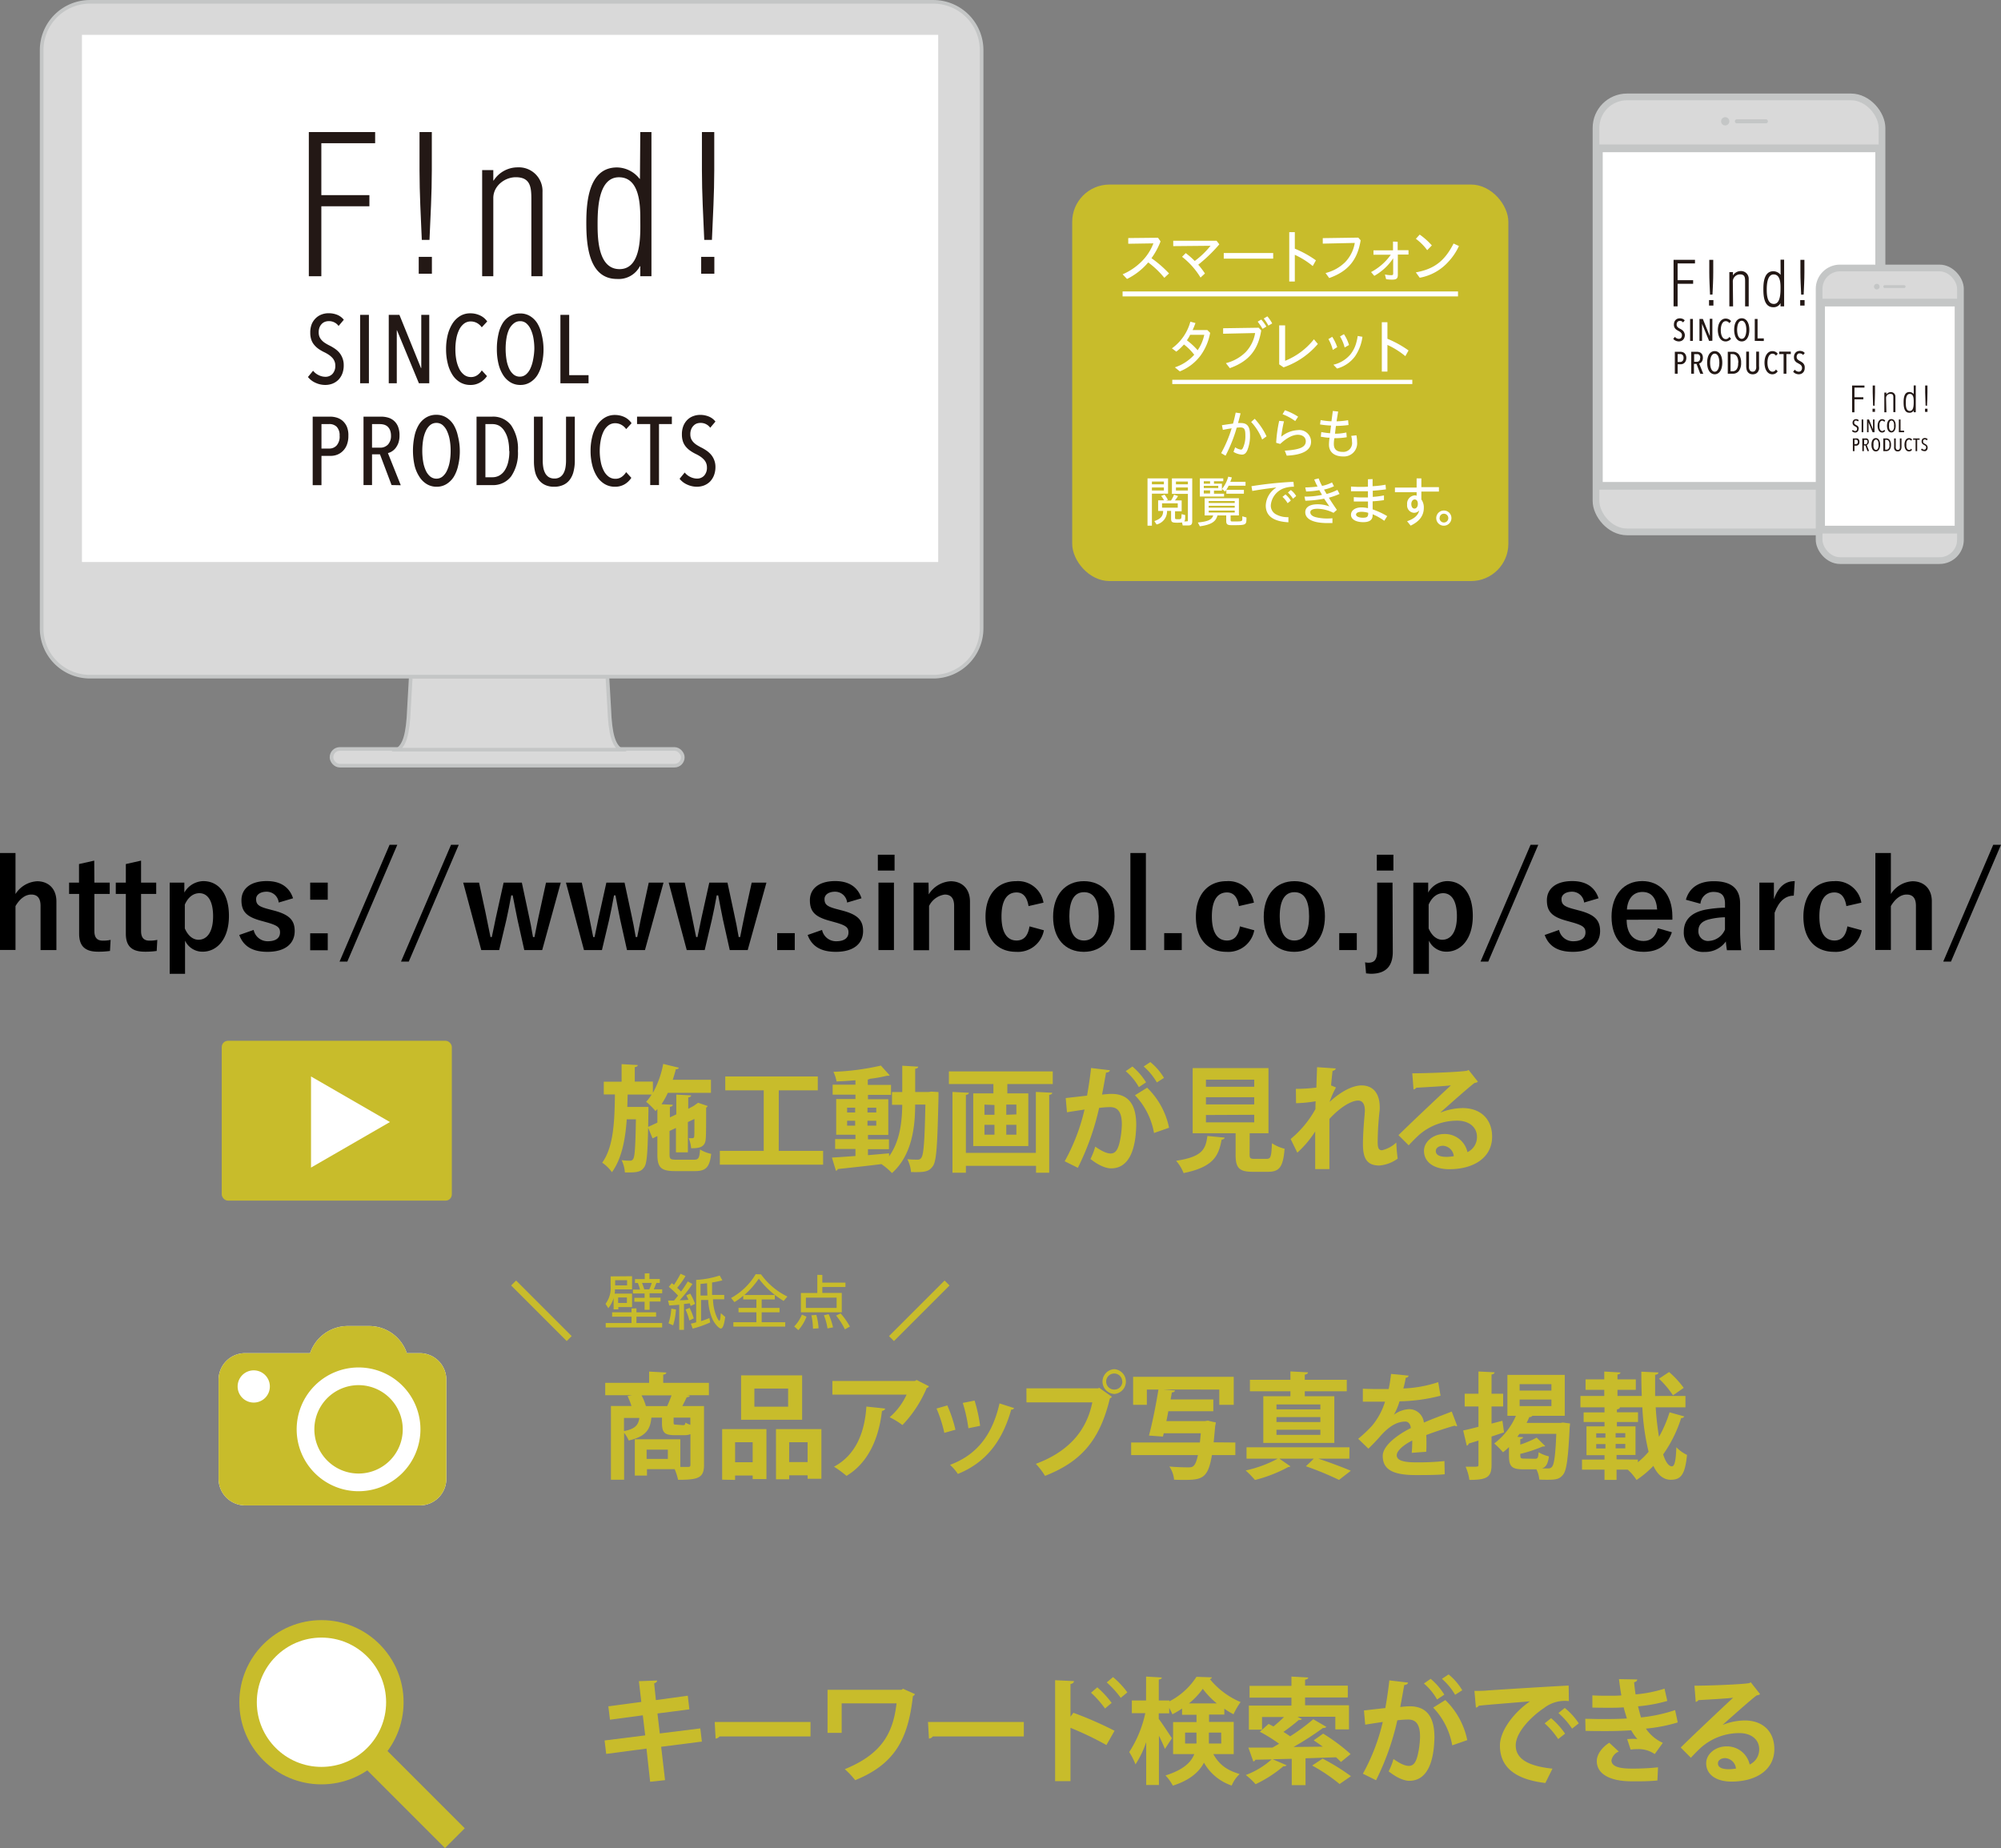 <svg xmlns="http://www.w3.org/2000/svg" width="455.89" height="421.06" viewBox="0 0 455.89 421.06">
  <rect x="0" y="0" width="455.89" height="421.06" fill="#808080" stroke="none"/>
  <g id="b31a59a7-177a-4bbd-bd05-305a4d144158" data-name="レイヤー 2">
    <g id="a1db946a-64d6-4c2b-81c0-5c6d4e00a089" data-name="デバイス フォント">
      <g>
        <g>
          <path d="M57.81,319.57a3.67,3.67,0,1,1,3.67-3.67,3.66,3.66,0,0,1-3.67,3.67m23.89,20.2a14.1,14.1,0,1,1,14.09-14.1,14.12,14.12,0,0,1-14.09,14.1" fill="none" stroke="#fff" stroke-miterlimit="10" stroke-width="1.41"/>
          <path d="M95.69,308.31h-3a9.08,9.08,0,0,0-8.6-6.18H79.25a9.08,9.08,0,0,0-8.6,6.18H55.86a6.05,6.05,0,0,0-6.06,6.05V337A6.06,6.06,0,0,0,55.86,343H95.69a6.05,6.05,0,0,0,6-6.06V314.36a6.05,6.05,0,0,0-6-6.05" fill="#fff"/>
          <path d="M81.7,315.6a10.07,10.07,0,1,0,10.06,10.07A10.08,10.08,0,0,0,81.7,315.6" fill="#c8bc2b"/>
          <path d="M95.69,308.31h-3a9.07,9.07,0,0,0-8.6-6.18H79.25a9.06,9.06,0,0,0-8.6,6.18H55.86a6.05,6.05,0,0,0-6.06,6.05V337a6.05,6.05,0,0,0,6.06,6H95.69a6.05,6.05,0,0,0,6-6V314.36a6.05,6.05,0,0,0-6-6.05M57.81,319.57a3.67,3.67,0,1,1,3.67-3.67,3.66,3.66,0,0,1-3.67,3.67m23.89,20.2a14.1,14.1,0,1,1,14.09-14.1,14.12,14.12,0,0,1-14.09,14.1" fill="#c8bc2b"/>
          <g>
            <path d="M144,290.78v3H140.1c0,.1,0,0,0,.23s0,.46-.08.74H144v3.06h-3.12v.53h-1.08v-2.58a7.08,7.08,0,0,1-1.2,2.31l-.64-1a6,6,0,0,0,1.16-4.12v-2.13ZM145,298.1V299h4.48v1H145v1.45h5.86v1H138v-1h5.88V300h-4.42v-1h4.42v-.87Zm-4.85-5.22h2.72v-1.2h-2.72Zm.68,4h2v-1.26h-2Zm7.13-6.76v1.3h2.36v.89h-.78v.05c-.05.1,0,0-.13.3-.22.55-.3.77-.47,1.11h1.93v.89H148v1h2.49v.89H148v1.88h-1.14V296.6h-2.33v-.89h2.33v-1h-2.66v-.89h1.61a6.74,6.74,0,0,0-.3-1c-.09-.24-.1-.27-.17-.49h-.67v-.89h2.22v-1.3Zm-1.69,2.19a14.15,14.15,0,0,1,.51,1.46h1.14a8.68,8.68,0,0,0,.57-1.46Z" fill="#c8bc2b"/>
            <path d="M156.18,290.74a18,18,0,0,1-1.9,2.68c.32.28.5.47.89.86.51-.69,1-1.43,1.53-2.3l1.06.57a30.12,30.12,0,0,1-2.91,3.7c.59,0,1.3,0,2-.1-.14-.34-.23-.48-.48-1l.88-.41a12.52,12.52,0,0,1,1.1,2.35l-1,.47-.05-.17-.09-.25c0-.12-.06-.14-.07-.18-.48.06-1,.13-1.31.14V303h-1.08v-5.72c-.86.08-1.75.14-2.28.17l-.27-1.12h1.35c.5-.57.67-.79.93-1.13a19.51,19.51,0,0,0-2.11-2l.69-.84a4.83,4.83,0,0,1,.49.4,25.75,25.75,0,0,0,1.51-2.54ZM154,298.35a14.94,14.94,0,0,1-.64,3.62l-1.05-.46a13.9,13.9,0,0,0,.64-3.34Zm3.12-.35a14.71,14.71,0,0,1,.94,2.39l-1,.47a13.3,13.3,0,0,0-.87-2.49Zm7.46-6.28a22.64,22.64,0,0,1-2.35.49c0,.41,0,.59,0,1.45s0,.55,0,1.38H165v1h-2.56a11.22,11.22,0,0,0,.57,3.28c.3.86.7,1.61.87,1.61s.24-.47.35-1.73l1,.87c-.26,1.82-.57,2.63-1,2.63s-1.51-1.15-2-2.36a12.27,12.27,0,0,1-.88-4.15h-1.63V301a14.56,14.56,0,0,0,1.9-.69l.19,1a24.31,24.31,0,0,1-4,1.41l-.41-1.14a8.54,8.54,0,0,0,1.21-.3v-9.66a20.88,20.88,0,0,0,5.36-1Zm-3.42,3.46c0-.53-.06-1.86-.07-2.8-.53.07-1.07.13-1.49.15v2.65Z" fill="#c8bc2b"/>
            <path d="M173.39,290.36a16,16,0,0,0,6,5.05l-.85,1a19.43,19.43,0,0,1-5.66-5.08,19.25,19.25,0,0,1-3.3,3.74h6.95v1h-3V298h4.07v1h-4.07v2.26h5.37v1H167.08v-1h5.25v-2.26h-4.07v-1h4.07v-1.93h-3v-.84a13.82,13.82,0,0,1-2,1.45l-.77-.94a14.71,14.71,0,0,0,5.61-5.42Z" fill="#c8bc2b"/>
            <path d="M183.75,300a9.89,9.89,0,0,1-1.86,3.07l-.95-.84a8.37,8.37,0,0,0,1.76-2.7Zm3.6-9.51v1.75h5.27v1h-5.27v1.35h4.43V299h-9.31V294.6h3.74v-4.13ZM183.61,298h7v-2.34h-7Zm2.38,1.59a15,15,0,0,1,.51,3.06l-1.28.09a15.28,15.28,0,0,0-.36-3.05Zm2.8-.16a15.41,15.41,0,0,1,1,3l-1.26.25a13.11,13.11,0,0,0-.82-3Zm2.72-.18a16.46,16.46,0,0,1,2.12,3l-1.14.64a15.21,15.21,0,0,0-2-3.14Z" fill="#c8bc2b"/>
            <rect x="122.55" y="289.71" width="1.6" height="17.91" transform="translate(-175.06 174.69) rotate(-45)" fill="#c8bc2b"/>
            <rect x="200.48" y="297.86" width="17.91" height="1.6" transform="translate(-149.84 235.57) rotate(-45)" fill="#c8bc2b"/>
          </g>
          <g>
            <path d="M152.54,263c0,1.07.18,1.23,1.52,1.23h4.08c1,0,1.22-.36,1.35-2.33a7.74,7.74,0,0,0,2.54,1c-.34,3-1.18,3.93-3.66,3.93h-4.6c-3.19,0-4-.84-4-3.82v-4.16l-1.1.53-1.07-2.59,2.17-1v-3.11l-.42.47a16.45,16.45,0,0,0-2.14-2.11,11,11,0,0,0,1.25-1.65H143l-.08,2.82h3.27l1.54,0c0,.27,0,.61,0,1-.13,8.65-.26,11.76-.94,12.7-.81,1.23-1.86,1.23-4.42,1.23a7.57,7.57,0,0,0-.75-2.8,13.88,13.88,0,0,0,1.9.11.76.76,0,0,0,.76-.42c.34-.52.5-2.77.6-9h-2.09c-.31,4.6-1.15,9-3.37,12.05a9,9,0,0,0-2.22-2.17c2.61-3.6,2.82-9.46,2.9-15.55h-2.54v-2.9h4.06v-4l3.68.21c0,.24-.21.39-.68.47v3.3h4.13v2.56a21.88,21.88,0,0,0,2.35-6.59l3.56.86c-.08.24-.31.34-.68.34-.21.81-.44,1.62-.71,2.41h8.71V249h-9.83a19,19,0,0,1-1.44,2.59l2.56.13c0,.26-.2.39-.65.47v2.4l1.46-.68V249.4l3.38.18c0,.23-.21.39-.66.47v2.59L158,252h0l1.05-.74c.68.24,1.36.45,2.17.74a.59.59,0,0,1-.34.36c0,3.72,0,6.36-.1,7.16-.11,2.07-1.86,2.1-3.32,2.1a7.55,7.55,0,0,0-.55-2.28c.28,0,.68,0,.86,0s.34-.08.39-.39.05-1.62.05-4l-1.49.71v6.9H154V257l-1.46.68Z" fill="#c8bc2b"/>
            <path d="M177.42,262.21h10.11v3.16H164v-3.16h10V248.43h-8.76v-3.16h21.08v3.16h-8.89Z" fill="#c8bc2b"/>
            <path d="M212.2,248.72l1.62.1c0,.24,0,.63,0,1-.24,10.9-.44,14.69-1.26,15.84-.91,1.33-1.85,1.46-5,1.39a7.8,7.8,0,0,0-.84-2.93,23,23,0,0,0,2.36.1.88.88,0,0,0,.83-.44c.53-.71.76-3.76.92-12.11h-2.33c0,5.13-.73,11.56-5.28,15.61a14.78,14.78,0,0,0-2.35-2l0-.05c-3.76.47-7.5.87-10,1.13a.5.5,0,0,1-.42.39l-.91-3c1.44-.08,3.29-.21,5.36-.36v-1.6h-4.63v-2.25h4.63v-1h-4.39v-8.13h4.39v-1h-5.2v-2.27h5.2v-1c-1.47.13-2.93.21-4.31.26a8.49,8.49,0,0,0-.71-2.19,57.67,57.67,0,0,0,10.82-1.42l2,2.23a.61.61,0,0,1-.34.08.83.83,0,0,1-.26,0,30.72,30.72,0,0,1-3.92.7.93.93,0,0,1-.47.16v1.23H203v2.27h-5.25v1h4.63v8.13h-4.63v1h4.78v2.25h-4.78v1.36l4.81-.42v.68c2.56-3.53,2.95-8.13,3-11.74h-2.33v-2.9h2.33v-6l3.63.21c0,.26-.21.39-.68.49v5.28h3.09ZM193,252.38v1.09h1.83v-1.09Zm0,4.1h1.83v-1.12H193Zm6.64-4.1h-2v1.09h2Zm0,4.1v-1.12h-2v1.12Z" fill="#c8bc2b"/>
            <path d="M216.19,244.12h23.66V247H229.5v2.12h4.78v12H221.73v-12h4.6V247H216.19ZM236,262.68V248.79l3.74.19c0,.26-.23.42-.7.49V267.2h-3v-1.57H220.06v1.57H217V248.79l3.74.19c0,.26-.21.42-.68.49v13.21Zm-11.71-11V254h2.28v-2.23Zm0,4.6v2.25h2.28v-2.25Zm7.27-2.37v-2.23h-2.3V254Zm0,4.62v-2.25h-2.3v2.25Z" fill="#c8bc2b"/>
            <path d="M252.86,243.85c-.06.37-.4.5-.87.55-.23,1.28-.62,3.53-.91,5,.68-.08,1.62-.16,2.14-.16,4.31,0,5.65,3,5.65,7.09v0c-.11,5.78-1.73,9.88-5.73,9.88-1,0-2.61-.49-4.7-2.14a15.57,15.57,0,0,0,1.09-2.82c1.78,1.25,2.8,1.57,3.51,1.57,1.1,0,1.62-.89,2-2.38a19.87,19.87,0,0,0,.55-4.29c0-2.59-.81-3.9-2.67-3.9a20.39,20.39,0,0,0-2.51.19,59.38,59.38,0,0,1-4.84,13.64l-3-1.49a44.87,44.87,0,0,0,4.52-11.79c-.94.16-2.82.42-4,.63l-.29-3.24,4.86-.55c.34-1.91.68-4.1.92-6.3Zm6.61,3.85a13.4,13.4,0,0,0-3-3.64L258,243a15.39,15.39,0,0,1,3.11,3.61Zm3.45,10.45a16.48,16.48,0,0,0-4.34-8.6l2.77-1.72a17.61,17.61,0,0,1,5,9.12Zm.65-11.52a14.48,14.48,0,0,0-3-3.64l1.51-1a13.64,13.64,0,0,1,3.11,3.6Z" fill="#c8bc2b"/>
            <path d="M279,259.2c0,.24-.27.42-.68.47-.66,3.61-1.78,6.22-8.66,7.61a9.82,9.82,0,0,0-1.7-2.8c6-.91,6.72-2.64,7.12-5.65Zm5.7,3.84c0,.87.15,1,1.15,1h2.74c.92,0,1.07-.47,1.2-3.56a9.31,9.31,0,0,0,2.88,1.26c-.34,4.18-1.18,5.25-3.79,5.25h-3.48c-3.14,0-3.89-.94-3.89-3.92v-4.86h-9.78V243.36H289v14.85h-4.28ZM274.75,246v1.62h11V246Zm0,4v1.64h11V250Zm0,4.05v1.67h11V254Z" fill="#c8bc2b"/>
            <path d="M295.24,248.09a37.56,37.56,0,0,0,4.67-.29c0-.42.16-4.55.16-4.65l4.26.29c-.05.26-.26.47-.73.55-.13,1.09-.26,2.35-.34,3.32l1.12.46a20.7,20.7,0,0,0-1.46,3.3c2.75-2.54,5.39-3.76,7.27-3.76,2.64,0,4.16,1.8,4.16,5,0,.32,0,.63-.06,1a66.44,66.44,0,0,0-.41,6.77c0,1.33.13,2,1,2a7.29,7.29,0,0,0,3.24-1.75,35.65,35.65,0,0,0,.32,3.66,8.31,8.31,0,0,1-4.16,1.57c-2.82,0-3.76-1.57-3.76-4.89,0-.34,0-2.56.39-6.77,0-.29.05-.57.05-.81,0-1.59-.57-2.33-1.54-2.33-1.54,0-4.11,1.52-6.54,4.19,0,5.1,0,10.06,0,11.42h-3.24l0-8.57a23.41,23.41,0,0,1-4.07,4.83l-1.52-3.11a23.69,23.69,0,0,0,5.65-6.82c0-.58,0-1.15.05-1.78a31.5,31.5,0,0,1-4.47.44Z" fill="#c8bc2b"/>
            <path d="M328.24,253.47a14,14,0,0,1,5-1c4,0,6.71,2.43,6.71,6.53,0,4.68-4.07,7.4-9.77,7.4-3.37,0-5.75-1.54-5.75-4.18,0-2.12,2.14-3.84,4.6-3.84a5.26,5.26,0,0,1,5.3,4.13,3.77,3.77,0,0,0,2.17-3.48c0-2.25-1.85-3.69-4.49-3.69a13.19,13.19,0,0,0-8.71,3.25c-.63.57-1.67,1.61-2.35,2.37l-2.33-2.32c1.86-1.86,8.45-8.11,11.95-11.35-1.28.19-5.8.42-7.9.55a1,1,0,0,1-.62.39l-.29-3.68c3.35,0,10.72-.29,12.44-.58l.4-.18,2.11,2.67a1.3,1.3,0,0,1-.75.28c-1.36,1-5.57,4.76-7.72,6.67Zm1.39,10.12a9.5,9.5,0,0,0,1.59-.16,2.62,2.62,0,0,0-2.45-2.37c-.87,0-1.65.44-1.65,1.2C327.12,263.49,328.77,263.59,329.63,263.59Z" fill="#c8bc2b"/>
          </g>
          <rect x="50.52" y="237.14" width="52.42" height="36.42" rx="1.42" fill="#c8bc2b"/>
          <polygon points="88.84 255.65 70.86 245.27 70.86 266.03 88.84 255.65" fill="#fff"/>
          <circle cx="73.24" cy="387.85" r="18.71" fill="#c8bc2b"/>
          <circle cx="73.24" cy="387.85" r="14.73" fill="#fff"/>
          <rect x="90.88" y="395.71" width="6.37" height="27.07" transform="translate(-261.83 186.38) rotate(-45)" fill="#c8bc2b"/>
          <g>
            <path d="M161.51,315.07v2.83h-4.94l.6.12c-.11.22-.32.32-.71.34-.29.61-.65,1.34-1,2h4.94v13.41c0,3-1.36,3.4-5.91,3.4a13.09,13.09,0,0,0-.78-2.43h-6.31v1.46h-2.77v-8.26H155v6.3h1.73c.44,0,.57-.13.57-.52v-6.95A3.55,3.55,0,0,1,156,327h-2.28c-2.4,0-2.9-.68-2.9-2.85V323h-2.41c-.26,2.46-1,4.27-5.17,5.21a7.44,7.44,0,0,0-1.05-1.75v10.69h-3V320.35h4.68a19.44,19.44,0,0,0-.89-2.27l1-.18h-6.09v-2.83h10v-2.56l3.92.21c0,.26-.21.42-.71.5v1.85Zm-19.35,8v3c2.56-.49,3.27-1.38,3.51-3Zm4-5.14a11.44,11.44,0,0,1,1,2.45H152c.36-.76.7-1.65,1-2.45Zm6,14.48v-2.12h-4.84v2.12Zm3.4-7.69c.42,0,.55-.08.6-.6a4.91,4.91,0,0,0,1.12.52V323h-3.81v1c0,.55.05.6.6.6Z" fill="#c8bc2b"/>
            <path d="M164.53,337.14V325.61h10.09V337h-3.14v-.81h-4v1Zm6.95-8.53h-4v4.55h4Zm11.27-15.24v10.12H168.84V313.37Zm-3.19,7.14v-4.13h-7.69v4.13Zm-2.77,5.1h10.35v11.32H184v-.79h-4.2v.92h-3Zm3,7.52H184v-4.52h-4.2Z" fill="#c8bc2b"/>
            <path d="M211.65,315.86a.78.78,0,0,1-.52.39,27.6,27.6,0,0,1-5.52,8.44,19.08,19.08,0,0,0-2.92-1.78,15.09,15.09,0,0,0,3.86-5.15H189.64v-3.11h18.82l.37-.23Zm-10,5.07c0,.26-.29.47-.71.55-.65,5.72-2.82,11.63-8.08,14.79a24.68,24.68,0,0,0-2.85-2.09c5-2.67,7-7.84,7.38-13.7Z" fill="#c8bc2b"/>
            <path d="M215.83,320.22a30.8,30.8,0,0,1,1.85,5.54l-2.53.71a30.46,30.46,0,0,0-1.78-5.54Zm15.21.6a.59.59,0,0,1-.65.34c-2.15,7.71-6.2,12.26-12.16,14.67a11.1,11.1,0,0,0-1.78-2.07c5.6-2.09,9.52-6.24,11.27-14Zm-9-1.7a34,34,0,0,1,1.26,5.75l-2.67.55a34,34,0,0,0-1.28-5.77Z" fill="#c8bc2b"/>
            <path d="M233.85,316.33h16.34l.24-.13,2.9,2.06a1.83,1.83,0,0,1-.47.37c-2.33,9.77-6.77,14.5-14.77,17.64a17,17,0,0,0-2.09-2.74c7.08-2.64,11.5-7.19,12.86-14h-15Zm20-4.37a2.83,2.83,0,0,1,0,5.65,2.83,2.83,0,0,1,0-5.65Zm1.83,2.82a1.82,1.82,0,0,0-1.83-1.83,1.83,1.83,0,1,0,0,3.66A1.82,1.82,0,0,0,255.71,314.78Z" fill="#c8bc2b"/>
            <path d="M281.45,328.67v2.87h-5.33c-.87,5.12-2.12,5.65-6.17,5.65-.76,0-1.6,0-2.46-.05a6.38,6.38,0,0,0-1.07-3c1.75.16,3.5.19,4.23.19,1.05,0,1.67,0,2.28-2.8H257.71v-2.87h15.66c.08-.63.13-1.34.21-2.1h-8.44l-.19.76-3.19-.23c.76-2.72,1.62-7.11,2.17-10.49h-2.64v3.48h-3.13v-6.38h22.92v6.38h-3.29v-3.48H265.11v0l2.59.21c-.05.26-.24.42-.71.44l-.29,1.6h9.73v2.69H266.18c-.13.76-.29,1.52-.44,2.25h8.78l.68-.11a16.62,16.62,0,0,0,1.8.4,5.58,5.58,0,0,1-.15.86c-.11,1.38-.24,2.61-.34,3.69Z" fill="#c8bc2b"/>
            <path d="M307.42,332.35h-7.06c2.7.89,5.6,2,7.4,2.75l-2.69,2.09a72.43,72.43,0,0,0-7.55-3.11c.68-.63,1.25-1.18,1.8-1.73h-7.84L294,334.1a.87.87,0,0,1-.5.16,32.66,32.66,0,0,1-7.58,2.95,21.5,21.5,0,0,0-2.12-2.17,27.74,27.74,0,0,0,7.3-2.69H284v-2.59h23.45ZM294,318.13V317h-9.23v-2.62H294v-1.91l4,.21c0,.26-.23.42-.73.53v1.17h9.57V317h-9.57v1.12H304v10.64H287.82V318.13Zm6.82,3V320h-10v1.12Zm0,2.88v-1.13h-10V324Zm0,2.92v-1.17h-10v1.17Z" fill="#c8bc2b"/>
            <path d="M332,324.9a.54.54,0,0,1-.21.05.64.64,0,0,1-.37-.13c-2,.58-4.55,1.41-6.48,2.15.05.52.05,1.12.05,1.75s0,1.31-.05,2.06l-3.3.24c.08-1,.13-2,.11-2.8-2,1-3.53,2.35-3.53,3.35,0,1.15,1.44,1.62,4.39,1.62a58.32,58.32,0,0,0,6.48-.29l.06,3c-1.36.16-3.61.19-6.57.19-5,0-7.55-1.13-7.55-4.37,0-2.09,2.72-4.47,6.4-6.35-.07-.76-.47-1.47-1.25-1.47-1.73,0-3.56.89-5.7,3.32-.63.74-1.59,1.76-2.72,2.85l-2.32-2.25a29.94,29.94,0,0,0,3.18-3,15.63,15.63,0,0,0,2.93-5.46l-1,0c-.58,0-3.4,0-4.05,0v-2.95c1.46.08,3.34.08,4.49.08l1.39,0c.23-1.07.39-2.11.55-3.45l4,.39c-.05.27-.29.45-.66.5a24.43,24.43,0,0,1-.54,2.43,28.69,28.69,0,0,0,7.94-1.44l.53,3.09a40.06,40.06,0,0,1-9.34,1.28,15.6,15.6,0,0,1-1.28,3.06h0a6.16,6.16,0,0,1,3.58-1.28,3.38,3.38,0,0,1,3.24,3.06c2-.87,4.47-1.76,6.35-2.51Z" fill="#c8bc2b"/>
            <path d="M342.3,323.72l.37,2.64-2.85.95v6.43c0,2.85-1.05,3.45-5.05,3.45a11,11,0,0,0-.86-3c.52,0,1,0,1.49,0,1.38,0,1.44,0,1.44-.5v-5.46l-2.22.68a.56.56,0,0,1-.45.47l-.81-3.45c1-.21,2.17-.5,3.48-.84v-4.63H333.7v-2.9h3.14v-5.07l3.66.18c0,.26-.21.42-.68.5v4.39h2.64v2.9h-2.64v3.9Zm13.78.4,1.62.21a6,6,0,0,1-.08.86c-.34,7.16-.71,9.85-1.51,10.82s-1.47,1.15-3.53,1.15c-.58,0-1.23,0-1.89-.05a6,6,0,0,0-.65-2.33H347c-2.64,0-3.21-.73-3.21-3.14v-1.93a13.51,13.51,0,0,1-1.36,1.18,18.41,18.41,0,0,0-2-2,15.6,15.6,0,0,0,4.94-6.3h-1.94v-9.33h13.07v9.33h-7.39a.71.71,0,0,1-.68.28c-.19.45-.4.89-.63,1.34h7.69Zm-6.38,8.26c.63,0,.76-.21.84-1.49a8.14,8.14,0,0,0,2.35.94c-.21,1.67-.65,2.43-1.57,2.74v0c.55,0,1,0,1.31,0a1.08,1.08,0,0,0,.94-.34c.5-.53.81-2.59,1-7.53h-8.39c-.15.23-.34.47-.49.68l1.3.08c0,.23-.21.36-.62.44v1.25a23.7,23.7,0,0,0,3.73-1.59l1.94,1.91c-.05.08-.16.1-.32.1a.93.93,0,0,1-.23,0,31,31,0,0,1-5.12,1.69c0,.95,0,1.08.91,1.08Zm-3.48-17v1.46h7.24v-1.46Zm0,3.5v1.49h7.24v-1.49Z" fill="#c8bc2b"/>
            <path d="M377.22,320.66a66.18,66.18,0,0,0,.75,6.72,28.47,28.47,0,0,0,2.41-5.59l3.35.94a.72.72,0,0,1-.71.37,29.79,29.79,0,0,1-4.1,8.28c.54,1.7,1.25,2.72,2,2.72.6,0,.91-1.33,1-4.36a8.18,8.18,0,0,0,2.43,1.75c-.44,4.55-1.41,5.67-3.71,5.67-1.7,0-3-1.18-3.95-3.16a22.87,22.87,0,0,1-3.84,3.21,10.89,10.89,0,0,0-2-2.35H368.3v2.33h-2.74v-2.33h-5.13v-2.3h5.13v-1h-4.11V325h4.11v-1H360.8v-2.19h4.76v-1.16h-5.49v-2.58h5.43v-1.41h-4.26v-2.38h4.26v-1.78l3.69.21c0,.23-.21.39-.68.47v1.1h4.18v2.38h-4.18v1.41h5.54c-.08-1.83-.1-3.69-.1-5.54l3.89.18c0,.29-.23.44-.75.55,0,1.59,0,3.21,0,4.81H384v2.58Zm-13.55,5.91v1h2.1v-1Zm0,2.46v1h2.1v-1Zm4.42-1.49h2.2v-1h-2.2Zm0,2.46h2.2v-1h-2.2Zm5.07,2.56v.6a18.23,18.23,0,0,0,2.44-2.38,53,53,0,0,1-1.42-10.12h-5.56v0h.44c0,.24-.24.39-.68.47v.66h4.81V324h-4.81v1h4.24v6.51H368.3v1Zm7.11-19.95a21.42,21.42,0,0,1,3.33,3.61l-2.44,1.7a22.13,22.13,0,0,0-3.19-3.79Z" fill="#c8bc2b"/>
          </g>
          <g>
            <path d="M150.63,398l.89,7.6-3.4.37-.83-7.56-9.18,1.21-.37-3.06L147,395.4l-.55-4.57-7.48,1-.37-3.05,7.51-1-.55-4.73,4.15-.15c0,.26-.18.51-.67.65l.39,3.81,7.27-1,.36,3.11-7.27.94.53,4.55,9.23-1.15.36,3Z" fill="#c8bc2b"/>
            <path d="M162.83,392.34h21.83v3.3H163.93a1.26,1.26,0,0,1-.89.49Z" fill="#c8bc2b"/>
            <path d="M208.46,386a.83.83,0,0,1-.47.45c-1.09,9.78-4.1,15.48-13.15,19.16a19.36,19.36,0,0,0-2.37-2.51c8.31-3.4,11-8.08,11.79-15h-12.5v6.72h-3.22v-9.81h16.84l.37-.23Z" fill="#c8bc2b"/>
            <path d="M211.43,392.34h21.83v3.3H212.53a1.24,1.24,0,0,1-.89.49Z" fill="#c8bc2b"/>
            <path d="M252.08,397.6a72.39,72.39,0,0,0-8.19-3.92v12.15h-3.5v-23l4.29.2c0,.31-.24.58-.79.66v7.45l.66-.89a82.52,82.52,0,0,1,9.38,4.1ZM250,384.45a22.33,22.33,0,0,1,3.27,3.55l-1.51,1.28a23.6,23.6,0,0,0-3.19-3.6Zm3.59-2.33a20.43,20.43,0,0,1,3.26,3.48l-1.51,1.25a22,22,0,0,0-3.19-3.52Z" fill="#c8bc2b"/>
            <path d="M281.08,399.66h-4.65c1.52,2.75,3.5,3.77,6,4.55a7.56,7.56,0,0,0-1.81,2.62,11.42,11.42,0,0,1-6.32-5.21c-1.1,2.1-3.19,4-7.09,5.23a10.75,10.75,0,0,0-1.67-2.32c4.08-1.28,5.83-3,6.56-4.87h-4.83v-7.29h5.33V390.7h-3.29v-1.42a17.94,17.94,0,0,1-2.2,1.31c-.18-.42-.45-.94-.73-1.46v1.25H264v1.26c.71.91,2.56,3.76,3,4.41l-1.6,2.44c-.29-.76-.81-1.91-1.36-3V406.7h-2.9v-9.78A21.28,21.28,0,0,1,258.7,402a15.72,15.72,0,0,0-1.43-2.8,26.29,26.29,0,0,0,3.66-8.86h-3.06v-2.9h3.24V382l3.58.21c0,.24-.21.4-.68.47v4.76h2.41v.21a16.16,16.16,0,0,0,6.17-5.59c.1,0,.21,0,3.53.12a.63.63,0,0,1-.47.4,18,18,0,0,0,7,5.23,17.18,17.18,0,0,0-1.62,2.77,15.68,15.68,0,0,1-2.09-1.26v1.34h-3.48v1.67h5.62ZM270,397.26h2.59a8.82,8.82,0,0,0,0-.89v-1.6H270Zm7.22-9.15a18.57,18.57,0,0,1-3.19-3.32,16.86,16.86,0,0,1-3.14,3.32Zm1,6.66h-2.8v1.68c0,.26,0,.55,0,.81h2.82Z" fill="#c8bc2b"/>
            <path d="M301.46,395a43,43,0,0,1,6.25,4.66l-2.2,1.8c-.31-.31-.7-.7-1.12-1.07l-6.95.23v6.12H294.3v-6l-4.34.1,3.16,1.36a.69.69,0,0,1-.7.21,28.06,28.06,0,0,1-6.36,4.11,16.94,16.94,0,0,0-2.22-2.09,18.77,18.77,0,0,0,5.88-3.56l-3.71.08a.56.56,0,0,1-.47.39l-1.12-3.16h5.49c.49-.27,1-.58,1.51-.87a35.29,35.29,0,0,0-4.39-2.74l2-1.78c.34.18.73.37,1.1.58a30.66,30.66,0,0,0,2.4-2.15h-5v2.88h-3v-5.49h9.7V386.8h-9.54v-2.69h9.54V382l3.82.21c0,.24-.23.42-.71.5v1.36h9.73v2.69h-9.73v1.78h10v5.49h-3.11v-2.88h-8.62l1,.53c-.11.18-.39.23-.73.23a43.67,43.67,0,0,1-3.48,2.7c.55.33,1.1.7,1.54,1a45,45,0,0,0,5.26-3.89l3,1.75a1,1,0,0,1-.79.24,65.34,65.34,0,0,1-6.71,4.33l6.66-.07c-.7-.53-1.41-1-2.06-1.44Zm-.13,5.7a48.1,48.1,0,0,1,6.46,4c-1,.68-1.78,1.23-2.59,1.78a40.23,40.23,0,0,0-6.25-4.21Z" fill="#c8bc2b"/>
            <path d="M320.8,383.37c-.06.37-.39.5-.87.56-.23,1.27-.62,3.52-.91,5,.68-.08,1.62-.16,2.14-.16,4.32,0,5.65,3,5.65,7.09v0c-.11,5.78-1.73,9.89-5.73,9.89-1,0-2.61-.5-4.7-2.15a15.59,15.59,0,0,0,1.1-2.82c1.77,1.26,2.79,1.57,3.5,1.57,1.1,0,1.62-.89,2-2.38a19.87,19.87,0,0,0,.55-4.29c0-2.59-.81-3.89-2.67-3.89a20.21,20.21,0,0,0-2.51.18,59,59,0,0,1-4.84,13.65l-3-1.49a45.52,45.52,0,0,0,4.53-11.79c-.95.15-2.83.42-4,.62l-.29-3.24,4.87-.55c.34-1.91.68-4.1.91-6.3Zm6.61,3.85a13.55,13.55,0,0,0-3-3.64l1.54-1.07a15.16,15.16,0,0,1,3.11,3.61Zm3.45,10.45a16.48,16.48,0,0,0-4.34-8.6l2.77-1.72a17.6,17.6,0,0,1,5,9.13Zm.66-11.52a14.71,14.71,0,0,0-3-3.64l1.52-1a13.7,13.7,0,0,1,3.11,3.61Z" fill="#c8bc2b"/>
            <path d="M335.92,385.26c.81,0,2,0,2.75-.08,3-.21,14.3-.92,18.72-1.13l.05,3.54a7.71,7.71,0,0,0-5.68,1.59c-2.87,1.91-6.43,5.51-6.43,8.49s2.64,4.71,8.37,5.31l-1.62,3.27c-7.43-.89-10.35-4-10.35-8.55,0-3.19,2.92-7.32,6.85-10.06-3.25.28-9.29.75-11.69,1-.05.21-.39.39-.63.44Zm17.47,6.22a17.47,17.47,0,0,1,3.18,3.53L355,396.24a17.88,17.88,0,0,0-3.08-3.58Zm3.11-2.33a15.16,15.16,0,0,1,3.19,3.51l-1.52,1.2a18.12,18.12,0,0,0-3.11-3.55Z" fill="#c8bc2b"/>
            <path d="M382.24,392.45a36.68,36.68,0,0,1-7.25,1.41,9.21,9.21,0,0,0,3.85,3.24L377,399.66a6.42,6.42,0,0,0-4.06-1.12,8.6,8.6,0,0,0-1.43.1l-.79-2.4c.34,0,.76-.05,1.18-.05s.84,0,1.15.05a11,11,0,0,1-1.41-2c-1.91.13-4,.18-5.62.18-1.28,0-3.17,0-4.79-.05l-.05-2.75c1.05,0,2.3.06,3.48.06,2,0,4,0,6-.13-.19-.63-.53-1.68-.74-2.54-.86.08-2,.1-3,.1-1.44,0-2.85,0-4.13-.05l0-2.77c1.39.08,2.77.08,4,.08.78,0,1.83,0,2.61-.08-.21-1.07-.39-2.48-.55-3.71l4.16.08c0,.31-.26.55-.71.63.08.83.19,1.88.34,2.77a29.94,29.94,0,0,0,6.59-1.31l.63,2.8a34.4,34.4,0,0,1-6.67,1.23c.24.89.47,1.88.68,2.53a35.73,35.73,0,0,0,7.77-1.67Zm-4.63,13.23a41.49,41.49,0,0,1-4.16.18c-.6,0-1.25,0-2,0-4.52-.05-7.65-1.59-7.65-4.6,0-1.64,1.33-3.24,2.84-4.18l2.17,2a2.73,2.73,0,0,0-1.67,2c0,1.81,3,1.89,4.86,1.89a56.65,56.65,0,0,0,5.75-.29Z" fill="#c8bc2b"/>
            <path d="M392.53,393a13.67,13.67,0,0,1,5-1c4,0,6.72,2.43,6.72,6.53,0,4.69-4.08,7.4-9.78,7.4-3.37,0-5.75-1.54-5.75-4.18,0-2.12,2.14-3.84,4.6-3.84a5.27,5.27,0,0,1,5.31,4.13,3.78,3.78,0,0,0,2.17-3.48c0-2.25-1.86-3.68-4.5-3.68a13.21,13.21,0,0,0-8.7,3.24c-.63.57-1.68,1.62-2.36,2.38l-2.32-2.33c1.85-1.86,8.44-8.1,11.94-11.35-1.28.19-5.8.42-7.89.55a1,1,0,0,1-.63.4l-.29-3.69c3.35,0,10.72-.29,12.45-.58l.39-.18L401,386a1.33,1.33,0,0,1-.76.28c-1.36,1-5.57,4.76-7.71,6.67Zm1.38,10.11a9.57,9.57,0,0,0,1.6-.15,2.63,2.63,0,0,0-2.46-2.38c-.86,0-1.65.44-1.65,1.2C391.4,403,393.05,403.11,393.91,403.11Z" fill="#c8bc2b"/>
          </g>
        </g>
        <g>
          <path d="M153.68,174.45H77.41a1.88,1.88,0,0,1-1.88-1.88v0a1.88,1.88,0,0,1,1.88-1.88h76.27a1.88,1.88,0,0,1,1.88,1.88v0a1.88,1.88,0,0,1-1.88,1.88" fill="#d9d9d9"/>
          <rect x="75.53" y="170.65" width="80.03" height="3.8" rx="1.88" fill="none" stroke="#c4c6c6" stroke-miterlimit="10" stroke-width="0.83"/>
          <path d="M93.18,161.37c-.23,6.19-1.1,8.45-2.61,9.44H141.4c-1.51-1-2.38-3.25-2.6-9.44q-.26-4-.42-7.19H93.59q-.16,3.23-.41,7.19" fill="#d9d9d9"/>
          <path d="M93.18,161.37c-.23,6.19-1.1,8.45-2.61,9.44H141.4c-1.51-1-2.38-3.25-2.6-9.44q-.26-4-.42-7.19H93.59Q93.43,157.41,93.18,161.37Z" fill="none" stroke="#c4c6c6" stroke-miterlimit="10" stroke-width="0.83"/>
          <path d="M212.64.42H20.49a11,11,0,0,0-11,11V143.18a11,11,0,0,0,11,11H212.64a11,11,0,0,0,11-11V11.42a11,11,0,0,0-11-11" fill="#d9d9d9"/>
          <path d="M20.49.42H212.64a11,11,0,0,1,11,11V143.18a11,11,0,0,1-11,11H20.49a11,11,0,0,1-11-11V11.42A11,11,0,0,1,20.49.42Z" fill="none" stroke="#c4c6c6" stroke-miterlimit="10" stroke-width="0.83"/>
          <rect x="18.67" y="7.94" width="195.08" height="120.11" fill="#fff"/>
        </g>
        <g>
          <path d="M421.72,121.2h-51a7.07,7.07,0,0,1-7.07-7.07v-85a7.07,7.07,0,0,1,7.07-7.07h51a7.07,7.07,0,0,1,7.06,7.07v85a7.07,7.07,0,0,1-7.06,7.07" fill="#d9d9d9"/>
          <rect x="363.62" y="22.08" width="65.16" height="99.11" rx="7.06" fill="none" stroke="#c4c6c6" stroke-miterlimit="10" stroke-width="1.53"/>
          <rect x="364.27" y="33.8" width="63.87" height="76.9" fill="#fff"/>
          <rect x="364.27" y="33.8" width="63.87" height="76.9" fill="none" stroke="#c4c6c6" stroke-miterlimit="10" stroke-width="1.76"/>
          <path d="M394,27.64a.94.94,0,1,1-.94-.94.94.94,0,0,1,.94.94" fill="#c4c6c6"/>
          <path d="M402.32,28.1h-6.6a.45.45,0,0,1-.46-.46h0a.45.45,0,0,1,.46-.46h6.6a.45.45,0,0,1,.46.46h0a.45.45,0,0,1-.46.46" fill="#c4c6c6"/>
        </g>
        <g>
          <path d="M441.91,127.73H419.2a4.75,4.75,0,0,1-4.75-4.75V65.81a4.75,4.75,0,0,1,4.75-4.75h22.71a4.75,4.75,0,0,1,4.75,4.75V123a4.75,4.75,0,0,1-4.75,4.75" fill="#d9d9d9"/>
          <rect x="414.45" y="61.06" width="32.2" height="66.67" rx="4.75" fill="none" stroke="#c4c6c6" stroke-miterlimit="10" stroke-width="1.53"/>
          <rect x="414.89" y="68.94" width="31.33" height="51.73" fill="#fff"/>
          <rect x="414.89" y="68.94" width="31.33" height="51.73" fill="none" stroke="#c4c6c6" stroke-miterlimit="10" stroke-width="1.76"/>
          <path d="M428.23,65.3a.64.64,0,1,1-.64-.63.64.64,0,0,1,.64.63" fill="#c4c6c6"/>
          <path d="M433.83,65.62h-4.44a.31.31,0,0,1-.31-.32h0a.32.32,0,0,1,.31-.32h4.44a.32.32,0,0,1,.31.32h0a.31.31,0,0,1-.31.32" fill="#c4c6c6"/>
        </g>
        <rect x="244.28" y="42.05" width="99.37" height="90.34" rx="8.5" fill="#c8bc2b"/>
        <g>
          <path d="M264.41,55a16.66,16.66,0,0,1-2.07,3.83,25.73,25.73,0,0,1,4,3.47l-1.07,1a20.38,20.38,0,0,0-3.67-3.51,15,15,0,0,1-4.83,3.77l-1-1.06a13.86,13.86,0,0,0,4.29-2.89,11.66,11.66,0,0,0,2.72-4.16l-5.73.09V54.24l6.78-.07Z" fill="#fff"/>
          <path d="M277.8,55.67A34.06,34.06,0,0,1,273,60.31a19.14,19.14,0,0,1,1.52,2l-1,.93a17.45,17.45,0,0,0-4.21-4.73l.84-.84a19.29,19.29,0,0,1,2.05,1.79A19.14,19.14,0,0,0,275.8,56l-8.5.08V54.85h9.87Z" fill="#fff"/>
          <path d="M290.07,57.65v1.28H278.81V57.65Z" fill="#fff"/>
          <path d="M295,52.9v3.76a23.44,23.44,0,0,1,4.81,2.66l-.73,1.3A18.1,18.1,0,0,0,295,58.06v6.08h-1.27V52.9Z" fill="#fff"/>
          <path d="M310,54.75c-.73,4.49-2.86,7.07-7.16,8.6L302,62.21a9.64,9.64,0,0,0,4.46-2.47,8.24,8.24,0,0,0,2.2-4.39l-7.29.16V54.26l8.09-.12Z" fill="#fff"/>
          <path d="M318.43,55.08V57h2.47v1h-2.43V62.6c0,.86-.3,1.11-1.29,1.11a7.87,7.87,0,0,1-1.38-.1l-.27-1.07a6.74,6.74,0,0,0,1.48.16c.29,0,.4-.1.4-.37V58.85a12.39,12.39,0,0,1-4.3,4l-.74-.86a12.92,12.92,0,0,0,4.5-3.95h-3.95v-1h4.45v-2Z" fill="#fff"/>
          <path d="M323.45,53.45a15.44,15.44,0,0,1,2.77,2.47L325.16,57a12,12,0,0,0-2.58-2.59Zm8.94,2.6A13.21,13.21,0,0,1,330,59.62a11.49,11.49,0,0,1-6.54,3.66l-.89-1.22c4.19-.76,6.56-2.58,8.6-6.57Z" fill="#fff"/>
          <path d="M272.36,73.6a14.21,14.21,0,0,1-.65,1.6h3.36l.64.64A12.63,12.63,0,0,1,273.53,81a11,11,0,0,1-4.73,3.62l-1.13-.92a10.27,10.27,0,0,0,4.41-2.87,12.32,12.32,0,0,0-2.34-2.34A12.55,12.55,0,0,1,268,80.12l-1-.75a11,11,0,0,0,4.2-6.07Zm-1.2,2.68a8.74,8.74,0,0,1-.75,1.26,15.88,15.88,0,0,1,2.45,2.26,9.63,9.63,0,0,0,1.51-3.52Z" fill="#fff"/>
          <path d="M287.35,75.28c-.73,4.49-2.86,7.06-7.16,8.6l-.89-1.14a9.73,9.73,0,0,0,4.46-2.47,8.27,8.27,0,0,0,2.2-4.39l-7.29.16V74.79l8.09-.12Zm0-2.47a9,9,0,0,1,1.17,1.6l-.87.52a14.36,14.36,0,0,0-1.11-1.64Zm1.4-.73a10,10,0,0,1,1.1,1.61l-.87.5a11.3,11.3,0,0,0-1.06-1.62Z" fill="#fff"/>
          <path d="M292.79,74.13v8.08a16,16,0,0,0,6.56-4.9l.9,1.06a18,18,0,0,1-7.81,5.33l-1-.68V74.13Z" fill="#fff"/>
          <path d="M303.52,76.74a10.68,10.68,0,0,1,1.14,2.35l-1,.64a10.37,10.37,0,0,0-1-2.47Zm6.89,0a10.39,10.39,0,0,1-1.69,4.45,7.51,7.51,0,0,1-4.1,2.78l-.83-.87a7.17,7.17,0,0,0,3.88-2.35,7.35,7.35,0,0,0,1.26-2.41,12.36,12.36,0,0,0,.4-1.79Zm-4.22-.6a9,9,0,0,1,1.16,2.47l-1,.56a8.78,8.78,0,0,0-1.05-2.51Z" fill="#fff"/>
          <path d="M316.1,73.42v3.77a23.7,23.7,0,0,1,4.81,2.66l-.73,1.3a18.1,18.1,0,0,0-4.08-2.56v6.07h-1.28V73.42Z" fill="#fff"/>
          <path d="M282.64,94.17c-.26,1.11-.34,1.37-.58,2.22a6.08,6.08,0,0,1,.68,0c1.44,0,2.05.82,2.05,2.73a8.87,8.87,0,0,1-.6,3.46c-.31.7-.68,1-1.25,1a4.14,4.14,0,0,1-1.91-.62l.38-1.05a3,3,0,0,0,1.3.53c.27,0,.39-.15.61-.72a6.25,6.25,0,0,0,.41-2.53c0-1.43-.25-1.8-1.18-1.8a4.34,4.34,0,0,0-.79.06,34,34,0,0,1-2.54,6.38l-1-.59a29,29,0,0,0,2.39-5.65c-.87.13-1.08.17-2,.36l-.22-1.07c1.67-.25,1.24-.19,2.53-.36.31-1.13.34-1.26.61-2.51Zm3.22,1.25a15.79,15.79,0,0,1,2.7,4l-1,.72a12.46,12.46,0,0,0-2.51-4Z" fill="#fff"/>
          <path d="M292.53,96a28.76,28.76,0,0,0-.62,3.5A6.41,6.41,0,0,1,295.7,98a2.67,2.67,0,0,1,3,2.65c0,1.91-1.84,3-5.54,3.17l-.45-1.14c3.46-.22,4.79-.81,4.79-2.15,0-.89-.73-1.47-1.83-1.47s-2.45.65-4,2.09l-.92-.26a30.89,30.89,0,0,1,.69-5Zm.22-2.53a13.65,13.65,0,0,1,3,1.47l-.66,1a11.94,11.94,0,0,0-2.88-1.56Z" fill="#fff"/>
          <path d="M304.87,93.77,304.51,96a18.58,18.58,0,0,0,2.63-.26l.1,1.1a24.54,24.54,0,0,1-2.88.21l-.21,1.77a11.75,11.75,0,0,0,2.59-.28l.09,1.08a16,16,0,0,1-2.82.22,8,8,0,0,0-.12,1.34c0,1.19.67,1.78,2,1.78a2,2,0,0,0,2.14-2.3,5,5,0,0,0-.18-1.34l1.18-.14a8.09,8.09,0,0,1,.16,1.53A3,3,0,0,1,306,104c-2,0-3.22-1-3.22-2.69a10.47,10.47,0,0,1,.14-1.58c-.76,0-1.1-.1-2-.22l.11-1.07a16.48,16.48,0,0,0,2,.27l.22-1.75a19.55,19.55,0,0,1-2.5-.25l.13-1a15.56,15.56,0,0,0,2.47.28l.31-2.35Z" fill="#fff"/>
          <path d="M266.12,109v3.48h-3.68v7.29h-1V109Zm-3.68,1.35h2.73v-.63h-2.73Zm0,1.41h2.73v-.69h-2.73Zm9.19-2.76v9.65c0,.87-.21,1.08-1.06,1.08-.23,0-.48,0-1.11,0l-.16-.69a10.3,10.3,0,0,1-1.07.06c-1.23,0-1.42-.13-1.42-1v-1.69h-.92a3.08,3.08,0,0,1-2.38,3.09l-.51-.77c1.43-.5,2-1.14,2-2.32h-1.14V114h1.35a5.35,5.35,0,0,0-.67-1l.78-.29a7.78,7.78,0,0,1,.77,1.18l-.39.15h1.09a6.9,6.9,0,0,0,.69-1.32l.91.3a7.15,7.15,0,0,1-.71,1h1.54v2.47h-1.51V118c0,.26.1.3.63.3h.05c.78,0,.76,0,.81-1.08v-.08l.82.21c0,1,0,1.23-.24,1.43a2.24,2.24,0,0,0,.61,0c.2,0,.25,0,.25-.25v-6H267V109Zm-6.88,6.68h3.58v-1h-3.58Zm3.17-5.33h2.72v-.63h-2.72Zm0,1.41h2.72v-.69h-2.72Z" fill="#fff"/>
          <path d="M282.26,113.52v3.92h-1.89v1c0,.31.07.37.38.37h.57c1.82,0,1.72,0,1.72-.94v-.23l.94.27c0,1.76,0,1.75-3.35,1.75-1,0-1.26-.18-1.26-1v-1.22h-2c-.36,1.44-1.42,2.1-4,2.48l-.46-.87c2.32-.23,3.19-.64,3.5-1.61h-1.95v-3.92ZM278.7,109v.64h-2.12v.56h1.81v1.58h-1.81v.71h2.3v.64h-5.52V109Zm-4.44,1.2h1.43v-.56h-1.43Zm0,1h3.3v-.51h-3.3Zm0,1.24h1.43v-.71h-1.43Zm1.12,2.16h5.93v-.45h-5.93Zm0,1.08h5.93v-.44h-5.93Zm0,1.1h5.93v-.45h-5.93Zm5.27-8a5.65,5.65,0,0,1-.36,1h3.48v.89h-3.85a6.85,6.85,0,0,1-.81,1.32l-.7-.59a7.42,7.42,0,0,0,1.42-2.79Zm2.75,2.82v.89h-4v-.89Z" fill="#fff"/>
          <path d="M294.8,110.9a6.64,6.64,0,0,0-2.49.43,4.53,4.53,0,0,0-2.78,3.76,2.24,2.24,0,0,0,1.18,2.1,5.38,5.38,0,0,0,2.83.64V119c-3.45-.19-5.16-1.45-5.16-3.83a5,5,0,0,1,2.41-4.07l-.17,0h-.14c-2.74.36-2.91.38-5.17.76l-.19-1.08a85.81,85.81,0,0,1,9.57-1Zm-1.93,1.75a5.78,5.78,0,0,1,1.22,1.41l-.73.59a6.12,6.12,0,0,0-1.17-1.44Zm1.22-1a4.64,4.64,0,0,1,1.22,1.37l-.72.61a8.47,8.47,0,0,0-1.16-1.41Z" fill="#fff"/>
          <path d="M300.43,109a11.31,11.31,0,0,0,.78,1.71,8.49,8.49,0,0,0,2.26-.79l.45.87a9.85,9.85,0,0,1-2.27.76l.59,1a12.66,12.66,0,0,0,2.46-.93l.49.92a16,16,0,0,1-2.43.86c.43.72.8,1.28,1.82,2.77l-.77.68a8.45,8.45,0,0,0-3.63-.93c-1.08,0-1.65.28-1.65.8s.45.9,1.17,1.1a10.65,10.65,0,0,0,2.66.32,10.84,10.84,0,0,0,1.21-.06v1.1c-.53,0-.77,0-1.14,0-3.23,0-5.05-.89-5.05-2.47,0-1.14,1-1.81,2.83-1.81a7.34,7.34,0,0,1,2.67.49c-.52-.75-.85-1.24-1.2-1.77a26.32,26.32,0,0,1-4.28.47l-.2-.94a17.79,17.79,0,0,0,4-.4l-.62-1.07a19.16,19.16,0,0,1-3,.3l-.2-.92a26.61,26.61,0,0,0,2.8-.2,12.44,12.44,0,0,1-.75-1.61Z" fill="#fff"/>
          <path d="M312.72,109.16v1.62a22.44,22.44,0,0,0,2.95-.34l.09,1.06c-1.27.17-1.89.23-3,.31l0,1.4a19.81,19.81,0,0,0,2.55-.33l0,1.07a24.45,24.45,0,0,1-2.58.27l0,1.84a17.47,17.47,0,0,1,3.32,1.54l-.67,1.06a13,13,0,0,0-2.65-1.49,2,2,0,0,1,0,.22c0,1.06-.7,1.58-2.13,1.58-1.72,0-2.8-.66-2.8-1.68s1-1.68,2.36-1.68a6.85,6.85,0,0,1,1.51.17l0-1.51c-.77,0-1,0-1.54,0s-.79,0-1.69,0v-1c.81.06,1.24.07,1.8.07l1.42,0,0-1.41c-1,0-1.51,0-2.27,0h-1.59v-1.07c1,.06,1.47.08,2.14.08.46,0,.94,0,1.72-.05l0-1.69Zm-1,7.68a5.53,5.53,0,0,0-1.54-.23c-.75,0-1.23.25-1.23.63s.57.72,1.55.72c.63,0,1-.11,1.1-.38a1.18,1.18,0,0,0,.12-.57Z" fill="#fff"/>
          <path d="M323.83,109V111h4v1h-4v1.8a3.08,3.08,0,0,1,.56,1.9c0,1.79-1,3.12-3,4.06l-.81-1c1.63-.55,2.53-1.37,2.76-2.46a1.53,1.53,0,0,1-1.19.54,1.67,1.67,0,0,1-1.56-1.88,1.88,1.88,0,0,1,1.73-2.09.92.92,0,0,1,.43.09v-.81h-4.94v-1.06h4.94V109Zm-2.29,5.81c0,.65.28,1.07.72,1.07s.77-.43.77-1.08-.29-1-.72-1S321.54,114.24,321.54,114.84Z" fill="#fff"/>
          <path d="M330.68,118.05a1.73,1.73,0,1,1-1.7-1.73A1.72,1.72,0,0,1,330.68,118.05Zm-2.71,0a1,1,0,0,0,1,1,1,1,0,1,0,0-2A.94.94,0,0,0,328,118.05Z" fill="#fff"/>
        </g>
        <line x1="255.76" y1="66.97" x2="332.18" y2="66.97" fill="none" stroke="#fff" stroke-miterlimit="10" stroke-width="1.13"/>
        <line x1="267.08" y1="87.02" x2="321.77" y2="87.02" fill="none" stroke="#fff" stroke-miterlimit="10" stroke-width="0.97"/>
        <g>
          <g>
            <path d="M78.31,83.19A5.24,5.24,0,0,1,78,85.1a4.24,4.24,0,0,1-.89,1.42,4,4,0,0,1-1.33.88,4.58,4.58,0,0,1-1.66.31,5.28,5.28,0,0,1-2.25-.5,4.57,4.57,0,0,1-1.71-1.31l1.17-1.43a3.51,3.51,0,0,0,1.26,1,3.46,3.46,0,0,0,1.53.38,2.16,2.16,0,0,0,1.63-.66,2.64,2.64,0,0,0,.64-1.92,2.41,2.41,0,0,0-.2-1,2.52,2.52,0,0,0-.55-.82,4.77,4.77,0,0,0-.8-.66,8.36,8.36,0,0,0-1-.56,9.9,9.9,0,0,1-1.2-.69,5.06,5.06,0,0,1-1-.9,3.55,3.55,0,0,1-.7-1.2,4.75,4.75,0,0,1-.25-1.64,5.12,5.12,0,0,1,.35-2A4.11,4.11,0,0,1,72,72.44a3.87,3.87,0,0,1,1.33-.81,4.46,4.46,0,0,1,1.52-.26,5.19,5.19,0,0,1,2,.37,3.65,3.65,0,0,1,1.48,1.12l-1.19,1.41a2.68,2.68,0,0,0-2.24-1.1,2.63,2.63,0,0,0-.83.14,2,2,0,0,0-.74.47,2.43,2.43,0,0,0-.53.8,3.12,3.12,0,0,0-.19,1.17,2.62,2.62,0,0,0,.18,1,2.72,2.72,0,0,0,.51.77,3.74,3.74,0,0,0,.74.62,9.65,9.65,0,0,0,.9.52,10.44,10.44,0,0,1,1.21.69,5.55,5.55,0,0,1,1.08.91A4.41,4.41,0,0,1,78,81.53,4.28,4.28,0,0,1,78.31,83.19Z" fill="#231815"/>
            <path d="M82.05,87.33V71.74h2V87.33Z" fill="#231815"/>
            <path d="M95.44,87.33l-5-12.09H90.4V87.33H88.57V71.74H91l4.91,12.11h.07V71.74h1.82V87.33Z" fill="#231815"/>
            <path d="M109.38,87.14a4.17,4.17,0,0,1-2.24.57,4.5,4.5,0,0,1-2.34-.62,5.2,5.2,0,0,1-1.74-1.72A8.59,8.59,0,0,1,102,82.78a13.22,13.22,0,0,1-.37-3.24,13.38,13.38,0,0,1,.38-3.26,8.87,8.87,0,0,1,1.1-2.59A5.45,5.45,0,0,1,104.83,72a4.41,4.41,0,0,1,2.31-.61,5.07,5.07,0,0,1,2.18.46A4,4,0,0,1,111,73.24l-1.24,1.34a3.27,3.27,0,0,0-1.12-1,3,3,0,0,0-1.37-.34,2.48,2.48,0,0,0-1.56.51,3.87,3.87,0,0,0-1.09,1.37,7.65,7.65,0,0,0-.65,2,12.86,12.86,0,0,0-.22,2.46,12.65,12.65,0,0,0,.22,2.44,7.78,7.78,0,0,0,.66,2,3.87,3.87,0,0,0,1.11,1.38,2.55,2.55,0,0,0,1.58.51,2.48,2.48,0,0,0,1.44-.44,3.54,3.54,0,0,0,1-1.08l1.19,1.3A4.58,4.58,0,0,1,109.38,87.14Z" fill="#231815"/>
            <path d="M123.83,79.51a13.89,13.89,0,0,1-.37,3.34,8.36,8.36,0,0,1-1,2.59,5.15,5.15,0,0,1-1.68,1.67,4.16,4.16,0,0,1-2.23.6,4.25,4.25,0,0,1-2.25-.6,5.15,5.15,0,0,1-1.68-1.67,8.37,8.37,0,0,1-1.06-2.59,14.43,14.43,0,0,1-.36-3.34,14.93,14.93,0,0,1,.35-3.33,8,8,0,0,1,1-2.58A4.9,4.9,0,0,1,116.22,72a4.44,4.44,0,0,1,2.28-.58,4.24,4.24,0,0,1,2.23.58,5.08,5.08,0,0,1,1.68,1.65,8.2,8.2,0,0,1,1,2.58A13.8,13.8,0,0,1,123.83,79.51Zm-2.09,0a13.89,13.89,0,0,0-.21-2.48,8.1,8.1,0,0,0-.62-2,4,4,0,0,0-1-1.36,2.15,2.15,0,0,0-1.4-.49,2.22,2.22,0,0,0-1.43.49A3.91,3.91,0,0,0,116,75a7.72,7.72,0,0,0-.6,2,14.92,14.92,0,0,0-.2,2.48,15.13,15.13,0,0,0,.2,2.49,7.72,7.72,0,0,0,.6,2,3.78,3.78,0,0,0,1,1.35,2.22,2.22,0,0,0,1.43.5,2.16,2.16,0,0,0,1.4-.5,3.86,3.86,0,0,0,1-1.35,8.1,8.1,0,0,0,.62-2A14.09,14.09,0,0,0,121.74,79.51Z" fill="#231815"/>
            <path d="M127.68,87.33V71.74h2V85.48h4.41v1.85Z" fill="#231815"/>
          </g>
          <g>
            <path d="M79.37,99.31a5.48,5.48,0,0,1-.33,2,3.85,3.85,0,0,1-.9,1.42,3.69,3.69,0,0,1-1.27.85,4.06,4.06,0,0,1-1.51.29H73.24v6.67h-2V94.93h4a5.23,5.23,0,0,1,1.44.21,3.69,3.69,0,0,1,1.34.71,3.81,3.81,0,0,1,1,1.36A5,5,0,0,1,79.37,99.31Zm-2,0a2.8,2.8,0,0,0-.65-2.06A2.35,2.35,0,0,0,75,96.62H73.24v5.58H75a2.21,2.21,0,0,0,1.71-.72A3.07,3.07,0,0,0,77.38,99.33Z" fill="#231815"/>
            <path d="M89.21,110.52l-2.64-7H84.76v7H82.82V94.93h4a5.73,5.73,0,0,1,1.63.23,3.43,3.43,0,0,1,2.24,2.06,5.22,5.22,0,0,1,.33,2,5.12,5.12,0,0,1-.24,1.65,4.26,4.26,0,0,1-.64,1.2,3.29,3.29,0,0,1-.86.78,2.85,2.85,0,0,1-.9.38l2.93,7.33Zm-.13-11.26A3.47,3.47,0,0,0,88.86,98a2.4,2.4,0,0,0-.57-.82,2.09,2.09,0,0,0-.82-.43,3.69,3.69,0,0,0-.92-.12H84.76V102h1.83a2.39,2.39,0,0,0,1.81-.72A2.87,2.87,0,0,0,89.08,99.26Z" fill="#231815"/>
            <path d="M104.76,102.7a13.89,13.89,0,0,1-.37,3.34,8.46,8.46,0,0,1-1,2.59,5.25,5.25,0,0,1-1.68,1.67,4.18,4.18,0,0,1-2.23.6,4.25,4.25,0,0,1-2.25-.6,5.15,5.15,0,0,1-1.68-1.67A8.23,8.23,0,0,1,94.44,106a15.84,15.84,0,0,1,0-6.67,8.19,8.19,0,0,1,1-2.58,5,5,0,0,1,1.69-1.65,4.45,4.45,0,0,1,2.28-.59,4.27,4.27,0,0,1,2.23.59,5.18,5.18,0,0,1,1.68,1.65,8.2,8.2,0,0,1,1,2.58A13.74,13.74,0,0,1,104.76,102.7Zm-2.09,0a14.09,14.09,0,0,0-.21-2.49,8.14,8.14,0,0,0-.62-2,3.9,3.9,0,0,0-1-1.36,2.15,2.15,0,0,0-1.4-.49,2.2,2.2,0,0,0-1.43.49,3.82,3.82,0,0,0-1,1.36,7.76,7.76,0,0,0-.6,2,15.6,15.6,0,0,0,0,5,7.84,7.84,0,0,0,.6,2,3.78,3.78,0,0,0,1,1.35,2.21,2.21,0,0,0,1.43.5,2.16,2.16,0,0,0,1.4-.5,3.86,3.86,0,0,0,1-1.35,8.23,8.23,0,0,0,.62-2A14.09,14.09,0,0,0,102.67,102.7Z" fill="#231815"/>
            <path d="M118,102.75a9.37,9.37,0,0,1-1.54,5.78,5.15,5.15,0,0,1-4.32,2h-3.57V94.93h3.59a5.12,5.12,0,0,1,4.31,2A9.48,9.48,0,0,1,118,102.75Zm-2,0a10.7,10.7,0,0,0-.29-2.69,6.11,6.11,0,0,0-.81-1.89A3.55,3.55,0,0,0,113.72,97a3.23,3.23,0,0,0-1.53-.37h-1.6v12.11h1.6a3.23,3.23,0,0,0,1.53-.37,3.55,3.55,0,0,0,1.23-1.13,6.05,6.05,0,0,0,.81-1.88A10.48,10.48,0,0,0,116.05,102.75Z" fill="#231815"/>
            <path d="M130.68,107.39a5.1,5.1,0,0,1-.8,1.82,3.76,3.76,0,0,1-1.44,1.23,4.8,4.8,0,0,1-2.19.46,4.68,4.68,0,0,1-2.17-.46,3.93,3.93,0,0,1-1.42-1.23,4.9,4.9,0,0,1-.78-1.82,10.43,10.43,0,0,1-.23-2.22V94.93h2v10a9.49,9.49,0,0,0,.12,1.53,4.29,4.29,0,0,0,.42,1.31,2.49,2.49,0,0,0,.81.92,2.43,2.43,0,0,0,1.31.34,2.32,2.32,0,0,0,1.3-.34,2.49,2.49,0,0,0,.81-.92,4.29,4.29,0,0,0,.42-1.31,9.49,9.49,0,0,0,.12-1.53v-10h2v10.24A9.81,9.81,0,0,1,130.68,107.39Z" fill="#231815"/>
            <path d="M142.33,110.33a4.23,4.23,0,0,1-2.25.57,4.46,4.46,0,0,1-2.33-.62,5.29,5.29,0,0,1-1.74-1.72,8.7,8.7,0,0,1-1.08-2.59,13.23,13.23,0,0,1-.38-3.25,12.81,12.81,0,0,1,.39-3.25,8.26,8.26,0,0,1,1.1-2.59,5.45,5.45,0,0,1,1.74-1.71,4.38,4.38,0,0,1,2.3-.62,5.08,5.08,0,0,1,2.18.47,4,4,0,0,1,1.63,1.41l-1.23,1.34a3.29,3.29,0,0,0-1.13-1,2.92,2.92,0,0,0-1.36-.34,2.53,2.53,0,0,0-1.57.51,3.93,3.93,0,0,0-1.09,1.36,7.86,7.86,0,0,0-.64,2,12.82,12.82,0,0,0-.23,2.45,12.66,12.66,0,0,0,.23,2.45,7.19,7.19,0,0,0,.66,2,3.85,3.85,0,0,0,1.11,1.38,2.53,2.53,0,0,0,1.57.51,2.43,2.43,0,0,0,1.44-.44,3.57,3.57,0,0,0,1-1.08l1.19,1.3A4.77,4.77,0,0,1,142.33,110.33Z" fill="#231815"/>
            <path d="M150.14,96.62v13.9h-2V96.62h-3V94.93h7.93v1.69Z" fill="#231815"/>
            <path d="M163,106.38a5.28,5.28,0,0,1-.33,1.91,4.34,4.34,0,0,1-.89,1.42,4,4,0,0,1-1.33.88,4.58,4.58,0,0,1-1.66.31,5.28,5.28,0,0,1-2.25-.5,4.57,4.57,0,0,1-1.71-1.31l1.17-1.43a3.6,3.6,0,0,0,1.26,1,3.46,3.46,0,0,0,1.53.38,2.15,2.15,0,0,0,1.63-.66,2.64,2.64,0,0,0,.64-1.92,2.49,2.49,0,0,0-.2-1,2.59,2.59,0,0,0-.55-.81,4.77,4.77,0,0,0-.8-.66,8.36,8.36,0,0,0-1-.56,8.77,8.77,0,0,1-1.2-.7,5,5,0,0,1-1-.89,3.75,3.75,0,0,1-.7-1.2,5,5,0,0,1-.25-1.64,5.12,5.12,0,0,1,.35-2,4.11,4.11,0,0,1,.94-1.39,3.72,3.72,0,0,1,1.33-.81,4.47,4.47,0,0,1,1.52-.27,5.19,5.19,0,0,1,2,.38A3.65,3.65,0,0,1,163,96.05l-1.19,1.41a2.66,2.66,0,0,0-2.24-1.1,2.63,2.63,0,0,0-.83.14A2,2,0,0,0,158,97a2.26,2.26,0,0,0-.52.8,2.92,2.92,0,0,0-.2,1.17,2.66,2.66,0,0,0,.18,1,2.87,2.87,0,0,0,.51.77,4.12,4.12,0,0,0,.74.62c.28.18.58.35.9.52a10.44,10.44,0,0,1,1.21.69,5.55,5.55,0,0,1,1.08.91,4.19,4.19,0,0,1,.78,1.25A4.24,4.24,0,0,1,163,106.38Z" fill="#231815"/>
          </g>
          <polygon points="70.36 30.09 70.36 62.94 73.21 62.94 73.21 47 84.16 47 84.16 44.46 73.21 44.46 73.21 32.63 85.47 32.63 85.47 30.09 70.36 30.09" fill="#231815"/>
          <g>
            <path d="M112.39,62.94h-2.54V38.76h2.54v2.37h.08a6.51,6.51,0,0,1,5.48-3,5.39,5.39,0,0,1,5.65,5.61V62.94h-2.54V45.38c0-2.76-.22-5-3.55-5-2.54,0-5.12,2-5.12,4.74Z" fill="#231815"/>
            <path d="M136.15,51.25c0,3.41.23,10.07,5,10.07,5.17,0,4.73-8.19,4.73-11.52s-.22-9.41-4.86-9.41c-4.82,0-4.87,7.57-4.87,10.86m9.73-21.16h2.54V62.94h-2.54V60.66h-.09a5.46,5.46,0,0,1-5.21,2.9c-6.53,0-7-7.93-7-12.8s.57-12.61,7-12.61a6.61,6.61,0,0,1,5.13,2.59h.09Z" fill="#231815"/>
            <path d="M160.45,54.66c-.22-5.3-.53-10.55-.53-15.85V30.09h2.81v8.72c0,5.3-.31,10.55-.53,15.85Zm-.7,3.86h3v3.85h-3Z" fill="#231815"/>
            <path d="M96.1,54.66c-.22-5.3-.52-10.55-.52-15.85V30.09h2.8v8.72c0,5.3-.3,10.55-.53,15.85Zm-.7,3.86h3v3.85h-3Z" fill="#231815"/>
          </g>
        </g>
        <g>
          <g>
            <path d="M423.45,97.71a1,1,0,0,1-.06.35.84.84,0,0,1-.17.26.62.62,0,0,1-.25.17.77.77,0,0,1-.3.06.87.87,0,0,1-.42-.1.8.8,0,0,1-.32-.24l.22-.27a.63.63,0,0,0,.23.2.77.77,0,0,0,.29.07.38.38,0,0,0,.3-.13.48.48,0,0,0,.12-.35.59.59,0,0,0,0-.2.65.65,0,0,0-.1-.15l-.15-.12-.18-.11a1.67,1.67,0,0,1-.23-.12,1,1,0,0,1-.18-.17.61.61,0,0,1-.13-.22,1,1,0,0,1-.05-.31.8.8,0,0,1,.07-.36.69.69,0,0,1,.17-.26.64.64,0,0,1,.25-.15.91.91,0,0,1,.65,0,.67.67,0,0,1,.28.21l-.22.26a.48.48,0,0,0-.42-.2.39.39,0,0,0-.15,0,.42.42,0,0,0-.14.09.56.56,0,0,0-.1.15.66.66,0,0,0,0,.21.5.5,0,0,0,0,.19.4.4,0,0,0,.1.15.69.69,0,0,0,.13.11,1,1,0,0,0,.17.1l.23.13a.79.79,0,0,1,.2.17.83.83,0,0,1,.2.54Z" fill="#231815"/>
            <path d="M424.14,98.48v-2.9h.37v2.9Z" fill="#231815"/>
            <path d="M426.63,98.48l-.92-2.25h0v2.25h-.34v-2.9h.45l.91,2.25h0V95.58h.34v2.9Z" fill="#231815"/>
            <path d="M429.22,98.44a.77.77,0,0,1-.42.11.8.8,0,0,1-.43-.12.89.89,0,0,1-.32-.32,1.31,1.31,0,0,1-.2-.48,2.25,2.25,0,0,1-.07-.6,2.37,2.37,0,0,1,.07-.61,1.73,1.73,0,0,1,.2-.48,1.12,1.12,0,0,1,.33-.32.82.82,0,0,1,.42-.11.91.91,0,0,1,.41.09.68.68,0,0,1,.3.26l-.23.25a.57.57,0,0,0-.21-.2.54.54,0,0,0-.25-.06.48.48,0,0,0-.29.09.75.75,0,0,0-.2.26,1,1,0,0,0-.12.37,2.24,2.24,0,0,0,0,.46,2.14,2.14,0,0,0,0,.45,1.13,1.13,0,0,0,.12.38.64.64,0,0,0,.21.25.48.48,0,0,0,.29.1.44.44,0,0,0,.27-.09.58.58,0,0,0,.18-.2l.22.25A.81.81,0,0,1,429.22,98.44Z" fill="#231815"/>
            <path d="M431.9,97a2.9,2.9,0,0,1-.06.62,1.51,1.51,0,0,1-.2.48,1,1,0,0,1-.31.32.82.82,0,0,1-.42.11.81.81,0,0,1-.41-.11,1,1,0,0,1-.32-.32,1.5,1.5,0,0,1-.19-.48,2.35,2.35,0,0,1-.07-.62,2.45,2.45,0,0,1,.07-.62,1.46,1.46,0,0,1,.19-.48.89.89,0,0,1,.31-.3.88.88,0,0,1,.42-.11.82.82,0,0,1,.42.11.89.89,0,0,1,.31.3,1.73,1.73,0,0,1,.2.48A3,3,0,0,1,431.9,97Zm-.38,0a3.42,3.42,0,0,0,0-.46,1.89,1.89,0,0,0-.12-.38.69.69,0,0,0-.19-.25.39.39,0,0,0-.26-.09.41.41,0,0,0-.26.09.69.69,0,0,0-.19.25,1.41,1.41,0,0,0-.11.38,2.32,2.32,0,0,0,0,.46,2.35,2.35,0,0,0,0,.47,1.24,1.24,0,0,0,.11.37.62.62,0,0,0,.19.25.37.37,0,0,0,.26.1.35.35,0,0,0,.26-.1.62.62,0,0,0,.19-.25,1.61,1.61,0,0,0,.12-.37A3.43,3.43,0,0,0,431.52,97Z" fill="#231815"/>
            <path d="M432.62,98.48v-2.9H433v2.55h.82v.35Z" fill="#231815"/>
          </g>
          <g>
            <path d="M423.64,100.7a1.06,1.06,0,0,1-.06.37.68.68,0,0,1-.16.26.63.63,0,0,1-.24.16.67.67,0,0,1-.28.06h-.39v1.24h-.37v-2.9h.73a.84.84,0,0,1,.27,0,.67.67,0,0,1,.25.13.8.8,0,0,1,.18.25A.94.94,0,0,1,423.64,100.7Zm-.36,0a.54.54,0,0,0-.13-.39.41.41,0,0,0-.31-.12h-.33v1h.33a.42.42,0,0,0,.31-.13A.6.6,0,0,0,423.28,100.71Z" fill="#231815"/>
            <path d="M425.47,102.79l-.49-1.3h-.33v1.3h-.36v-2.9H425a1,1,0,0,1,.3,0,.77.77,0,0,1,.25.14.6.6,0,0,1,.16.24.84.84,0,0,1,.07.37.85.85,0,0,1-.05.3.71.71,0,0,1-.12.23.52.52,0,0,1-.16.14.37.37,0,0,1-.16.07l.54,1.37Zm0-2.1a.75.75,0,0,0,0-.24.58.58,0,0,0-.11-.15.28.28,0,0,0-.15-.08l-.17,0h-.33v1H425a.44.44,0,0,0,.33-.14A.5.5,0,0,0,425.45,100.69Z" fill="#231815"/>
            <path d="M428.36,101.33a2.35,2.35,0,0,1-.07.62,1.5,1.5,0,0,1-.19.48.92.92,0,0,1-.31.31.76.76,0,0,1-.42.11.78.78,0,0,1-.42-.11.92.92,0,0,1-.31-.31,1.51,1.51,0,0,1-.2-.48,2.9,2.9,0,0,1-.06-.62,3,3,0,0,1,.06-.62,2.09,2.09,0,0,1,.19-.48.91.91,0,0,1,.32-.3.73.73,0,0,1,.42-.11.76.76,0,0,1,.42.11,1,1,0,0,1,.31.3,1.72,1.72,0,0,1,.19.48A2.45,2.45,0,0,1,428.36,101.33Zm-.39,0a2.25,2.25,0,0,0,0-.46,1.41,1.41,0,0,0-.11-.38.69.69,0,0,0-.19-.25.42.42,0,0,0-.52,0,.85.85,0,0,0-.2.25,1.89,1.89,0,0,0-.11.38,3.33,3.33,0,0,0,0,.46,3.23,3.23,0,0,0,0,.46,1.72,1.72,0,0,0,.11.38.74.74,0,0,0,.2.25.39.39,0,0,0,.52,0,.62.62,0,0,0,.19-.25,1.31,1.31,0,0,0,.11-.38A2.19,2.19,0,0,0,428,101.33Z" fill="#231815"/>
            <path d="M430.83,101.34a1.71,1.71,0,0,1-.29,1.07,1,1,0,0,1-.8.38h-.66v-2.9h.66a.93.93,0,0,1,.8.37A1.76,1.76,0,0,1,430.83,101.34Zm-.37,0a2.41,2.41,0,0,0,0-.5,1,1,0,0,0-.16-.35.73.73,0,0,0-.22-.21.59.59,0,0,0-.29-.07h-.29v2.25h.29a.59.59,0,0,0,.29-.07.55.55,0,0,0,.22-.21,1,1,0,0,0,.16-.35A2.31,2.31,0,0,0,430.46,101.34Z" fill="#231815"/>
            <path d="M433.18,102.2a1,1,0,0,1-.15.34.75.75,0,0,1-.27.23.82.82,0,0,1-.4.08.83.83,0,0,1-.41-.08.72.72,0,0,1-.26-.23,1,1,0,0,1-.15-.34,1.73,1.73,0,0,1,0-.41v-1.9h.37v1.86a2.64,2.64,0,0,0,0,.29.85.85,0,0,0,.08.24.5.5,0,0,0,.15.17.45.45,0,0,0,.24.07.43.43,0,0,0,.24-.07.35.35,0,0,0,.15-.17.62.62,0,0,0,.08-.24,1.37,1.37,0,0,0,0-.29V99.89h.37v1.9A1.73,1.73,0,0,1,433.18,102.2Z" fill="#231815"/>
            <path d="M435.34,102.75a.77.77,0,0,1-.42.1.79.79,0,0,1-.43-.11,1,1,0,0,1-.32-.32,1.48,1.48,0,0,1-.2-.48,2.3,2.3,0,0,1-.07-.6,2.37,2.37,0,0,1,.07-.61,2.1,2.1,0,0,1,.2-.48,1.12,1.12,0,0,1,.33-.32.85.85,0,0,1,.42-.11,1.07,1.07,0,0,1,.41.08.77.77,0,0,1,.3.27l-.23.25a.57.57,0,0,0-.21-.2.51.51,0,0,0-.25-.06.48.48,0,0,0-.29.09.67.67,0,0,0-.2.26,1,1,0,0,0-.12.37,2.25,2.25,0,0,0,0,.46,2.15,2.15,0,0,0,0,.45,1.41,1.41,0,0,0,.12.38.64.64,0,0,0,.21.25.48.48,0,0,0,.29.1.44.44,0,0,0,.27-.09.49.49,0,0,0,.18-.2l.22.24A.75.75,0,0,1,435.34,102.75Z" fill="#231815"/>
            <path d="M436.79,100.2v2.59h-.36V100.2h-.56v-.31h1.48v.31Z" fill="#231815"/>
            <path d="M439.18,102a1,1,0,0,1-.06.35,1,1,0,0,1-.17.26.74.74,0,0,1-.25.17.78.78,0,0,1-.31,0,1,1,0,0,1-.41-.09.8.8,0,0,1-.32-.24l.22-.27a.63.63,0,0,0,.23.2.72.72,0,0,0,.28.07.42.42,0,0,0,.31-.13.48.48,0,0,0,.12-.35.59.59,0,0,0,0-.2,1.3,1.3,0,0,0-.1-.15,1.58,1.58,0,0,0-.15-.12l-.18-.11a1,1,0,0,1-.23-.13.69.69,0,0,1-.18-.16.61.61,0,0,1-.13-.22,1,1,0,0,1-.05-.31.8.8,0,0,1,.07-.36A.69.69,0,0,1,438,100a.58.58,0,0,1,.25-.15.66.66,0,0,1,.28-.05.87.87,0,0,1,.37.07.58.58,0,0,1,.28.21l-.22.26a.49.49,0,0,0-.42-.21.4.4,0,0,0-.15,0,.42.42,0,0,0-.14.09.56.56,0,0,0-.1.15.66.66,0,0,0,0,.21.5.5,0,0,0,0,.19.49.49,0,0,0,.1.15.69.69,0,0,0,.13.11l.17.1.23.13a.79.79,0,0,1,.2.17.83.83,0,0,1,.2.54Z" fill="#231815"/>
          </g>
          <polygon points="421.97 87.84 421.97 93.94 422.5 93.94 422.5 90.98 424.53 90.98 424.53 90.51 422.5 90.51 422.5 88.31 424.78 88.31 424.78 87.84 421.97 87.84" fill="#231815"/>
          <g>
            <path d="M429.78,93.94h-.47V89.45h.47v.44h0a1.22,1.22,0,0,1,1-.55,1,1,0,0,1,1.05,1v3.56h-.47V90.68c0-.51,0-.93-.66-.93a.94.94,0,0,0-1,.88Z" fill="#231815"/>
            <path d="M434.2,91.77c0,.64,0,1.87.92,1.87s.88-1.52.88-2.14,0-1.75-.9-1.75-.9,1.41-.9,2m1.8-3.93h.47v6.1H436v-.42h0a1,1,0,0,1-1,.54c-1.22,0-1.3-1.47-1.3-2.38s.11-2.34,1.31-2.34a1.25,1.25,0,0,1,1,.48h0Z" fill="#231815"/>
            <path d="M438.71,92.41c0-1-.1-2-.1-3V87.84h.52v1.62c0,1-.05,2-.1,3Zm-.13.71h.56v.72h-.56Z" fill="#231815"/>
            <path d="M426.75,92.41c0-1-.09-2-.09-3V87.84h.52v1.62c0,1-.06,2-.1,3Zm-.13.71h.56v.72h-.56Z" fill="#231815"/>
          </g>
        </g>
        <g>
          <g>
            <path d="M383.86,76.33a1.71,1.71,0,0,1-.11.62,1.44,1.44,0,0,1-.29.46,1.15,1.15,0,0,1-.43.28,1.32,1.32,0,0,1-.53.1,1.66,1.66,0,0,1-.73-.16,1.47,1.47,0,0,1-.55-.42l.38-.46a1.11,1.11,0,0,0,.41.33,1.07,1.07,0,0,0,.49.12A.72.72,0,0,0,383,77a.89.89,0,0,0,.2-.62.9.9,0,0,0-.06-.34,1.1,1.1,0,0,0-.18-.26,1.33,1.33,0,0,0-.26-.21,1.65,1.65,0,0,0-.32-.18l-.38-.23a1.81,1.81,0,0,1-.33-.29,1.19,1.19,0,0,1-.22-.38,1.44,1.44,0,0,1-.08-.53,1.79,1.79,0,0,1,.11-.64,1.42,1.42,0,0,1,.3-.44,1.3,1.3,0,0,1,.43-.27,1.67,1.67,0,0,1,.49-.08,1.64,1.64,0,0,1,.65.12,1.09,1.09,0,0,1,.48.36l-.38.46a.86.86,0,0,0-.72-.36.81.81,0,0,0-.27.05.61.61,0,0,0-.24.15.69.69,0,0,0-.17.26,1,1,0,0,0-.06.37.81.81,0,0,0,.06.33.72.72,0,0,0,.16.25,1.16,1.16,0,0,0,.24.2,2,2,0,0,0,.29.17,3.84,3.84,0,0,1,.39.22,1.64,1.64,0,0,1,.35.3,1.24,1.24,0,0,1,.25.4A1.43,1.43,0,0,1,383.86,76.33Z" fill="#231815"/>
            <path d="M385.06,77.67v-5h.64v5Z" fill="#231815"/>
            <path d="M389.39,77.67l-1.61-3.9h0v3.9h-.59v-5h.77l1.58,3.91h0V72.64h.59v5Z" fill="#231815"/>
            <path d="M393.88,77.61a1.52,1.52,0,0,1-1.47,0,1.66,1.66,0,0,1-.57-.55,2.9,2.9,0,0,1-.34-.84,4.32,4.32,0,0,1-.12-1,4.44,4.44,0,0,1,.12-1.05,2.51,2.51,0,0,1,.36-.83,1.63,1.63,0,0,1,.56-.55,1.33,1.33,0,0,1,.74-.2,1.63,1.63,0,0,1,.7.15,1.28,1.28,0,0,1,.53.45l-.4.44a.9.9,0,0,0-.36-.34,1,1,0,0,0-.44-.11.82.82,0,0,0-.51.16,1.29,1.29,0,0,0-.35.44,2.76,2.76,0,0,0-.21.65,4.07,4.07,0,0,0-.07.79,3.94,3.94,0,0,0,.07.79,2.61,2.61,0,0,0,.21.65,1.38,1.38,0,0,0,.36.45.88.88,0,0,0,1,0,1.19,1.19,0,0,0,.32-.35l.38.42A1.41,1.41,0,0,1,393.88,77.61Z" fill="#231815"/>
            <path d="M398.55,75.15a4.43,4.43,0,0,1-.12,1.07,2.68,2.68,0,0,1-.34.84,1.74,1.74,0,0,1-.54.54,1.34,1.34,0,0,1-.72.19,1.37,1.37,0,0,1-.73-.19,1.74,1.74,0,0,1-.54-.54,2.47,2.47,0,0,1-.34-.84,4.43,4.43,0,0,1-.12-1.07,5.12,5.12,0,0,1,.11-1.08,2.72,2.72,0,0,1,.34-.83,1.52,1.52,0,0,1,.54-.53,1.41,1.41,0,0,1,.74-.19,1.34,1.34,0,0,1,.72.19,1.6,1.6,0,0,1,.54.53,2.72,2.72,0,0,1,.34.83A4.52,4.52,0,0,1,398.55,75.15Zm-.68,0a4.21,4.21,0,0,0-.07-.81,2.36,2.36,0,0,0-.2-.65,1.22,1.22,0,0,0-.32-.44.73.73,0,0,0-.45-.16.78.78,0,0,0-.47.16,1.37,1.37,0,0,0-.33.44,2.77,2.77,0,0,0-.19.65,5.2,5.2,0,0,0-.07.81,5.07,5.07,0,0,0,.07.8,2.63,2.63,0,0,0,.19.65,1.18,1.18,0,0,0,.33.44.72.72,0,0,0,.47.16.67.67,0,0,0,.45-.16,1.07,1.07,0,0,0,.32-.44,2.26,2.26,0,0,0,.2-.65A4.11,4.11,0,0,0,397.87,75.15Z" fill="#231815"/>
            <path d="M399.79,77.67v-5h.64v4.43h1.42v.6Z" fill="#231815"/>
          </g>
          <g>
            <path d="M384.2,81.54a1.83,1.83,0,0,1-.11.64,1.44,1.44,0,0,1-.29.46,1.22,1.22,0,0,1-.41.27,1.33,1.33,0,0,1-.49.09h-.68v2.15h-.64v-5h1.28a1.83,1.83,0,0,1,.46.07,1.24,1.24,0,0,1,.44.23,1.33,1.33,0,0,1,.31.44A1.53,1.53,0,0,1,384.2,81.54Zm-.64,0a.9.9,0,0,0-.21-.66.78.78,0,0,0-.56-.21h-.57v1.8h.57a.75.75,0,0,0,.56-.23A1,1,0,0,0,383.56,81.54Z" fill="#231815"/>
            <path d="M387.37,85.15l-.85-2.24h-.58v2.24h-.63v-5h1.31a1.77,1.77,0,0,1,.52.08,1.07,1.07,0,0,1,.43.24,1,1,0,0,1,.29.42,1.54,1.54,0,0,1,.11.63,1.71,1.71,0,0,1-.08.54,1.24,1.24,0,0,1-.2.38,1.13,1.13,0,0,1-.28.26,1,1,0,0,1-.29.12l.94,2.36Zm0-3.63a1,1,0,0,0-.07-.42.91.91,0,0,0-.18-.27.87.87,0,0,0-.27-.14,1.53,1.53,0,0,0-.3,0h-.57v1.75h.59a.78.78,0,0,0,.58-.23A.92.92,0,0,0,387.33,81.52Z" fill="#231815"/>
            <path d="M392.39,82.63a4.58,4.58,0,0,1-.12,1.08,2.5,2.5,0,0,1-.34.83,1.55,1.55,0,0,1-.54.54,1.4,1.4,0,0,1-1.44,0,1.49,1.49,0,0,1-.55-.54,2.72,2.72,0,0,1-.34-.83,4.92,4.92,0,0,1,0-2.16,2.72,2.72,0,0,1,.33-.83,1.63,1.63,0,0,1,.55-.53,1.37,1.37,0,0,1,.73-.19,1.34,1.34,0,0,1,.72.19,1.7,1.7,0,0,1,.54.53,2.5,2.5,0,0,1,.34.83A4.58,4.58,0,0,1,392.39,82.63Zm-.67,0a5.07,5.07,0,0,0-.07-.8,2.85,2.85,0,0,0-.2-.66,1.23,1.23,0,0,0-.33-.43.67.67,0,0,0-.45-.16.7.7,0,0,0-.46.16,1.23,1.23,0,0,0-.33.43,2.85,2.85,0,0,0-.2.66,5.1,5.1,0,0,0-.06.8,5,5,0,0,0,.06.8,2.71,2.71,0,0,0,.2.66,1.37,1.37,0,0,0,.33.44.76.76,0,0,0,.46.16.73.73,0,0,0,.45-.16,1.37,1.37,0,0,0,.33-.44,2.71,2.71,0,0,0,.2-.66A5,5,0,0,0,391.72,82.63Z" fill="#231815"/>
            <path d="M396.68,82.65a3,3,0,0,1-.5,1.86,1.66,1.66,0,0,1-1.39.64h-1.15v-5h1.15a1.65,1.65,0,0,1,1.39.65A3.05,3.05,0,0,1,396.68,82.65Zm-.64,0a3.2,3.2,0,0,0-.1-.87,1.81,1.81,0,0,0-.26-.61,1.06,1.06,0,0,0-.4-.36.92.92,0,0,0-.49-.13h-.52v3.91h.52a1,1,0,0,0,.49-.12,1.06,1.06,0,0,0,.4-.36,1.81,1.81,0,0,0,.26-.61A3.1,3.1,0,0,0,396,82.65Z" fill="#231815"/>
            <path d="M400.76,84.15a1.8,1.8,0,0,1-.26.58,1.23,1.23,0,0,1-.47.4,1.48,1.48,0,0,1-.7.15,1.45,1.45,0,0,1-.7-.15,1.27,1.27,0,0,1-.46-.4,1.6,1.6,0,0,1-.25-.58,3.38,3.38,0,0,1-.08-.72V80.12h.64v3.24a4,4,0,0,0,0,.5,1.3,1.3,0,0,0,.14.42.83.83,0,0,0,.26.3.86.86,0,0,0,.84,0,.83.83,0,0,0,.26-.3,1.59,1.59,0,0,0,.14-.42,4.07,4.07,0,0,0,0-.5V80.12h.64v3.31A3.38,3.38,0,0,1,400.76,84.15Z" fill="#231815"/>
            <path d="M404.52,85.09a1.39,1.39,0,0,1-.73.19,1.45,1.45,0,0,1-.75-.2,1.67,1.67,0,0,1-.56-.56,2.5,2.5,0,0,1-.35-.83,4.65,4.65,0,0,1,0-2.1,2.57,2.57,0,0,1,.36-.84,1.73,1.73,0,0,1,.56-.55,1.44,1.44,0,0,1,.74-.2,1.6,1.6,0,0,1,.7.15,1.24,1.24,0,0,1,.53.46l-.4.43a1.06,1.06,0,0,0-.36-.34,1,1,0,0,0-.44-.11.85.85,0,0,0-.51.17,1.22,1.22,0,0,0-.35.44,2.61,2.61,0,0,0-.21.65,4.84,4.84,0,0,0-.07.79,4.94,4.94,0,0,0,.07.79,2.49,2.49,0,0,0,.22.65,1.2,1.2,0,0,0,.36.44.8.8,0,0,0,.5.17.78.78,0,0,0,.47-.15,1.07,1.07,0,0,0,.32-.35l.39.42A1.6,1.6,0,0,1,404.52,85.09Z" fill="#231815"/>
            <path d="M407,80.67v4.48h-.64V80.67h-1v-.55H408v.55Z" fill="#231815"/>
            <path d="M411.17,83.82a1.66,1.66,0,0,1-.1.61,1.25,1.25,0,0,1-.29.46,1.3,1.3,0,0,1-.43.29,1.56,1.56,0,0,1-.53.1,1.81,1.81,0,0,1-.73-.16,1.49,1.49,0,0,1-.55-.43l.37-.46a1.2,1.2,0,0,0,.41.33,1,1,0,0,0,.5.13.69.69,0,0,0,.52-.22,1,1,0,0,0,.15-1,1.27,1.27,0,0,0-.18-.27,1.83,1.83,0,0,0-.26-.21l-.32-.18-.39-.22a2.21,2.21,0,0,1-.32-.29,1.24,1.24,0,0,1-.22-.39,1.44,1.44,0,0,1-.08-.53,1.54,1.54,0,0,1,.11-.63,1.48,1.48,0,0,1,.3-.45,1.13,1.13,0,0,1,.43-.26,1.41,1.41,0,0,1,.49-.09,1.67,1.67,0,0,1,.65.12,1.15,1.15,0,0,1,.48.37l-.38.45a.86.86,0,0,0-.73-.36.75.75,0,0,0-.26,0,.61.61,0,0,0-.24.15.78.78,0,0,0-.17.26,1,1,0,0,0-.07.38.88.88,0,0,0,.06.33,1,1,0,0,0,.17.25,1.12,1.12,0,0,0,.24.19,2,2,0,0,0,.29.17,4,4,0,0,1,.39.23,1.93,1.93,0,0,1,.35.29,1.6,1.6,0,0,1,.25.4A1.49,1.49,0,0,1,411.17,83.82Z" fill="#231815"/>
          </g>
          <polygon points="381.29 59.2 381.29 69.8 382.21 69.8 382.21 64.66 385.75 64.66 385.75 63.84 382.21 63.84 382.21 60.02 386.17 60.02 386.17 59.2 381.29 59.2" fill="#231815"/>
          <g>
            <path d="M394.85,69.8H394V62h.82v.76h0a2.11,2.11,0,0,1,1.77-1,1.74,1.74,0,0,1,1.82,1.81V69.8h-.82V64.13c0-.89-.07-1.61-1.14-1.61a1.64,1.64,0,0,0-1.66,1.53Z" fill="#231815"/>
            <path d="M402.52,66c0,1.1.08,3.25,1.62,3.25s1.52-2.65,1.52-3.72-.07-3-1.57-3S402.52,65,402.52,66m3.14-6.83h.82V69.8h-.82v-.74h0A1.75,1.75,0,0,1,404,70c-2.1,0-2.25-2.56-2.25-4.13s.19-4.07,2.28-4.07a2.14,2.14,0,0,1,1.65.83h0Z" fill="#231815"/>
            <path d="M410.36,67.13c-.07-1.71-.17-3.41-.17-5.12V59.2h.91V62c0,1.71-.1,3.41-.17,5.12Zm-.22,1.24h1v1.25h-1Z" fill="#231815"/>
            <path d="M389.6,67.13c-.07-1.71-.17-3.41-.17-5.12V59.2h.9V62c0,1.71-.09,3.41-.17,5.12Zm-.23,1.24h1v1.25h-1Z" fill="#231815"/>
          </g>
        </g>
        <g>
          <path d="M3.53,203.7a6.24,6.24,0,0,1,4.93-2.91c2.54,0,4.39,1.66,4.39,4.59v11.09H9.24V206.39c0-1.79-.76-2.57-2.13-2.57s-2.63,1-3.58,2.63v10H0V194.35H3.53Z"/>
          <path d="M21.5,201.1H25v2.58H21.5v8.43c0,1.53.62,2.21,1.91,2.21a8,8,0,0,0,1.79-.17l-.14,2.52a18.49,18.49,0,0,1-2.74.17c-2.92,0-4.29-1.26-4.29-4.09v-9.07H15.74V201.1H18v-4.23l3.47-.78Z"/>
          <path d="M32.14,201.1h3.45v2.58H32.14v8.43c0,1.53.62,2.21,1.91,2.21a8,8,0,0,0,1.79-.17l-.14,2.52a18.49,18.49,0,0,1-2.74.17c-2.92,0-4.29-1.26-4.29-4.09v-9.07H26.38V201.1h2.29v-4.23l3.47-.78Z"/>
          <path d="M42,203.37a5.11,5.11,0,0,1,4.31-2.61c3.36,0,5.85,2.66,5.85,7.93s-2.71,8.15-6,8.15a4.37,4.37,0,0,1-4-2.52v7.56h-3.5V201.1H42Zm.11,8.17c.7,1.63,1.82,2.58,3.11,2.58,1.85,0,3.33-1.62,3.33-5.35s-1.37-5.26-3.13-5.26c-1.29,0-2.52.81-3.31,2.6Z"/>
          <path d="M63.5,205.64a2.75,2.75,0,0,0-2.74-2.47c-1.51,0-2.41.73-2.41,1.66,0,1.2.5,1.7,2.74,2.29l1.29.34c3.5.92,4.76,2.18,4.76,4.67,0,2.75-2,4.74-6.21,4.74-3.25,0-5.44-1.15-6.42-3.84l3.28-1.15A3.24,3.24,0,0,0,61,214.46c2,0,2.8-.87,2.8-2s-.53-1.6-3-2.3l-1.29-.36c-3.33-.9-4.5-2.1-4.5-4.68s2-4.37,5.76-4.37c3.22,0,5.18,1.43,6,3.92Z"/>
          <path d="M74.67,205h-4V201.1h4Zm0,11.51h-4v-3.86h4Z"/>
          <path d="M79.13,219.1H77.36l11.4-26.62h1.76Z"/>
          <path d="M93.13,219.1H91.36l11.4-26.62h1.76Z"/>
          <path d="M123.53,216.47h-4.08l-1.54-6.89c-.37-1.73-.7-3.55-1.1-5.57h-.33c-.37,2-.73,3.87-1.12,5.6l-1.63,6.86h-4.08l-4.12-15.37h3.61l1.46,6.75c.42,1.93.78,4,1.15,5.65h.3c.4-1.73.76-3.8,1.18-5.59l1.51-6.81h4.15l1.45,6.81c.42,1.9.81,3.83,1.09,5.59h.34c.39-1.84.7-3.66,1.15-5.62l1.48-6.78h3.36Z"/>
          <path d="M146.94,216.47h-4.09l-1.54-6.89c-.36-1.73-.7-3.55-1.09-5.57h-.33c-.37,2-.73,3.87-1.12,5.6l-1.63,6.86h-4.09l-4.11-15.37h3.61l1.46,6.75c.42,1.93.78,4,1.14,5.65h.31c.39-1.73.76-3.8,1.18-5.59l1.51-6.81h4.14l1.46,6.81c.42,1.9.81,3.83,1.09,5.59h.34c.39-1.84.7-3.66,1.15-5.62l1.48-6.78h3.36Z"/>
          <path d="M170.35,216.47h-4.09l-1.54-6.89c-.36-1.73-.7-3.55-1.09-5.57h-.34c-.36,2-.72,3.87-1.12,5.6l-1.62,6.86h-4.09l-4.11-15.37H156l1.45,6.75c.42,1.93.79,4,1.15,5.65h.31c.39-1.73.76-3.8,1.18-5.59l1.51-6.81h4.14l1.46,6.81c.42,1.9.81,3.83,1.09,5.59h.34c.39-1.84.7-3.66,1.14-5.62l1.49-6.78h3.36Z"/>
          <path d="M181.07,216.47h-4v-3.86h4Z"/>
          <path d="M193,205.64a2.75,2.75,0,0,0-2.74-2.47c-1.51,0-2.41.73-2.41,1.66,0,1.2.5,1.7,2.74,2.29l1.29.34c3.5.92,4.76,2.18,4.76,4.67,0,2.75-2,4.74-6.21,4.74-3.25,0-5.44-1.15-6.42-3.84l3.28-1.15a3.24,3.24,0,0,0,3.22,2.58c2,0,2.8-.87,2.8-2s-.53-1.6-3-2.3l-1.29-.36c-3.33-.9-4.5-2.1-4.5-4.68s2-4.37,5.76-4.37c3.22,0,5.18,1.43,6,3.92Z"/>
          <path d="M203.81,198.36H200v-3.62h3.81Zm-.14,18.11h-3.53V201.1h3.53Z"/>
          <path d="M211.59,203.79a6.29,6.29,0,0,1,5-3c2.55,0,4.4,1.66,4.4,4.62v11.09h-3.61v-10.1c0-1.77-.76-2.58-2.13-2.58a4.71,4.71,0,0,0-3.58,2.6v10.08h-3.53V201.1h3.41Z"/>
          <path d="M234.33,206.45c-.34-2.13-1.29-3.11-2.72-3.11-2.26,0-3.44,1.93-3.44,5.46s1.18,5.49,3.44,5.49c1.66,0,2.61-1.09,2.94-3.22l3.28.89a6,6,0,0,1-6.3,4.91c-4.37,0-7-3-7-8s2.69-8.1,7-8.1a5.87,5.87,0,0,1,6.21,4.9Z"/>
          <path d="M253.93,208.77c0,5-2.77,8.1-7,8.1s-7-3-7-8,2.8-8.1,7-8.1S253.93,203.79,253.93,208.77Zm-10.3,0c0,3.56,1.06,5.52,3.33,5.52s3.36-1.94,3.36-5.52-1.07-5.49-3.34-5.49S243.63,205.27,243.63,208.8Z"/>
          <path d="M261.07,216.47h-3.53V194.35h3.53Z"/>
          <path d="M269.24,216.47h-4v-3.86h4Z"/>
          <path d="M282.26,206.45c-.33-2.13-1.28-3.11-2.71-3.11-2.27,0-3.45,1.93-3.45,5.46s1.18,5.49,3.45,5.49c1.65,0,2.6-1.09,2.94-3.22l3.27.89a6,6,0,0,1-6.3,4.91c-4.36,0-7-3-7-8s2.69-8.1,7-8.1a5.87,5.87,0,0,1,6.22,4.9Z"/>
          <path d="M301.86,208.77c0,5-2.77,8.1-7,8.1s-6.94-3-6.94-8,2.8-8.1,7-8.1S301.86,203.79,301.86,208.77Zm-10.3,0c0,3.56,1.06,5.52,3.33,5.52s3.36-1.94,3.36-5.52-1.06-5.49-3.33-5.49S291.56,205.27,291.56,208.8Z"/>
          <path d="M309.12,216.47h-4v-3.86h4Z"/>
          <path d="M317.32,216.87c0,3.41-1.71,5-5,5-.33,0-.64-.06-1.09-.09l-.22-2.52a3.4,3.4,0,0,0,.75.09c1.35,0,2-.7,2-2.72V201.1h3.5Zm.14-18.51h-3.78v-3.62h3.78Z"/>
          <path d="M325.38,203.37a5.11,5.11,0,0,1,4.31-2.61c3.37,0,5.86,2.66,5.86,7.93s-2.72,8.15-6,8.15a4.38,4.38,0,0,1-4-2.52v7.56H322V201.1h3.39Zm.11,8.17c.7,1.63,1.82,2.58,3.11,2.58,1.85,0,3.33-1.62,3.33-5.35s-1.37-5.26-3.13-5.26c-1.29,0-2.52.81-3.31,2.6Z"/>
          <path d="M339.07,219.1h-1.76l11.4-26.62h1.76Z"/>
          <path d="M360.91,205.64a2.75,2.75,0,0,0-2.74-2.47c-1.51,0-2.41.73-2.41,1.66,0,1.2.51,1.7,2.75,2.29l1.28.34c3.5.92,4.76,2.18,4.76,4.67,0,2.75-2,4.74-6.21,4.74-3.25,0-5.43-1.15-6.41-3.84l3.27-1.15a3.25,3.25,0,0,0,3.22,2.58c2,0,2.8-.87,2.8-2s-.53-1.6-3-2.3l-1.28-.36c-3.34-.9-4.51-2.1-4.51-4.68s2-4.37,5.77-4.37c3.22,0,5.18,1.43,6,3.92Z"/>
          <path d="M370.6,209.56c0,2.91,1.32,4.84,3.87,4.84,1.59,0,2.71-.9,3.24-2.91l3.2.92c-1,2.94-3.06,4.46-6.47,4.46-4.59,0-7.28-3-7.28-8s2.83-8.12,7-8.12c3.92,0,6.86,2.86,6.86,8.07v.73Zm6.95-2.33c-.17-2.57-1.26-4-3.36-4s-3.36,1.57-3.53,4Z"/>
          <path d="M384.1,205c.78-2.77,3-4.22,6.35-4.22,4,0,6,1.68,6,5.09v6.11a40.76,40.76,0,0,0,.25,4.53h-3.25c-.11-.67-.17-1.12-.25-2a5.74,5.74,0,0,1-4.84,2.38,4.38,4.38,0,0,1-4.74-4.57c0-2.69,1.68-4.42,5-5.07a28.84,28.84,0,0,1,4.39-.44v-.87c0-1.93-.81-2.72-2.66-2.72a2.94,2.94,0,0,0-2.94,2.69Zm8.9,4a15.86,15.86,0,0,0-3.53.45c-1.65.39-2.52,1.23-2.52,2.6a2.18,2.18,0,0,0,2.47,2.33A4.18,4.18,0,0,0,393,211.8Z"/>
          <path d="M408.68,204.07c-1.85,0-3.39,1.2-4.37,3.89v8.51h-3.47V201.1h3.31v3.78c1.09-3,2.68-4.12,4.75-4.12Z"/>
          <path d="M420.66,206.45c-.33-2.13-1.28-3.11-2.71-3.11-2.27,0-3.44,1.93-3.44,5.46s1.17,5.49,3.44,5.49c1.65,0,2.6-1.09,2.94-3.22l3.27.89a6,6,0,0,1-6.29,4.91c-4.37,0-7-3-7-8s2.69-8.1,7-8.1a5.87,5.87,0,0,1,6.21,4.9Z"/>
          <path d="M430.8,203.7a6.26,6.26,0,0,1,4.93-2.91c2.55,0,4.4,1.66,4.4,4.59v11.09h-3.62V206.39c0-1.79-.75-2.57-2.12-2.57s-2.64,1-3.59,2.63v10h-3.53V194.35h3.53Z"/>
          <path d="M444.49,219.1h-1.76l11.39-26.62h1.77Z"/>
        </g>
      </g>
    </g>
  </g>
</svg>
